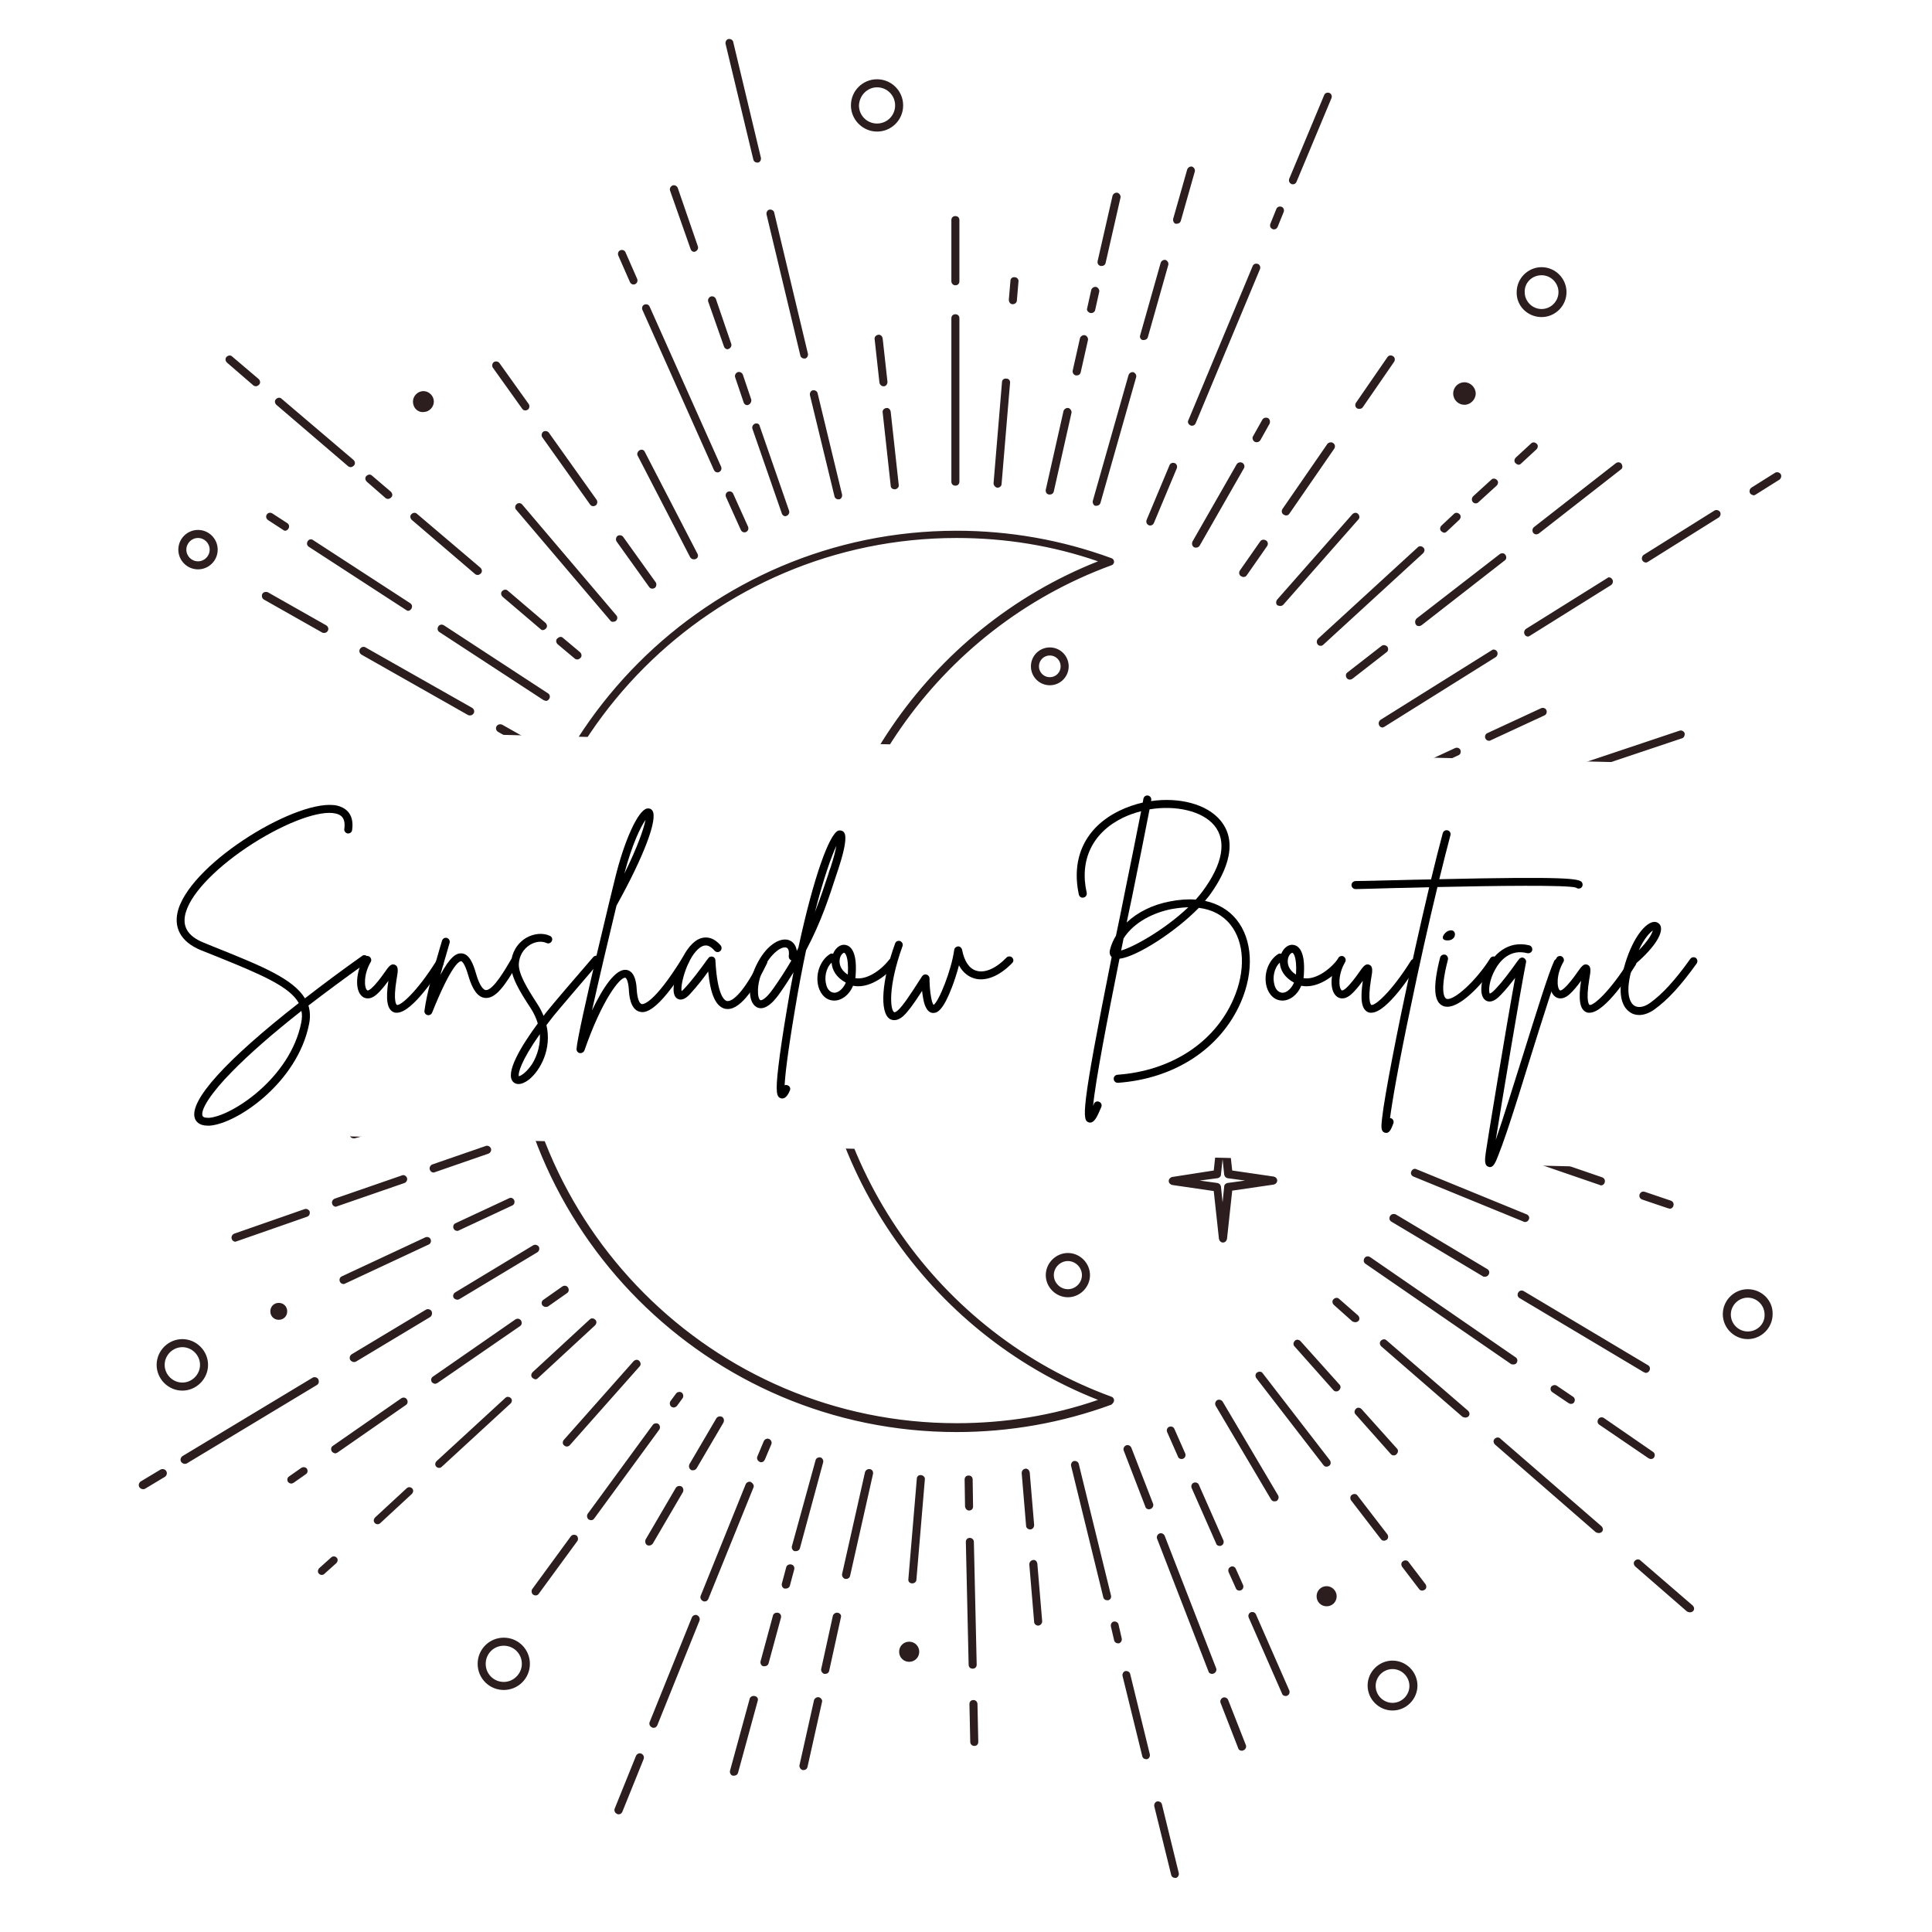 <svg xmlns="http://www.w3.org/2000/svg" xmlns:xlink="http://www.w3.org/1999/xlink" width="500" zoomAndPan="magnify" viewBox="0 0 375 375" height="500" preserveAspectRatio="xMidYMid meet" version="1.0"><defs><g/><clipPath id="fd644abc2b"><path d="M 0 7.5 L 372.75 7.5 L 372.75 364.5 L 0 364.5 Z M 0 7.5 " clip-rule="nonzero"/></clipPath><clipPath id="949f0ad98b"><path d="M 0 139 L 375 139 L 375 229 L 0 229 Z M 0 139 " clip-rule="nonzero"/></clipPath><clipPath id="99b8d70b0d"><path d="M -11.785 139.957 L 402.75 150.125 L 400.824 228.746 L -13.711 218.578 Z M -11.785 139.957 " clip-rule="nonzero"/></clipPath><clipPath id="8de47dbdb0"><path d="M -11.785 139.957 L 402.75 150.125 L 400.824 228.746 L -13.711 218.578 Z M -11.785 139.957 " clip-rule="nonzero"/></clipPath></defs><rect x="-37.5" width="450" fill="#ffffff" y="-37.5" height="450" fill-opacity="1"/><rect x="-37.5" width="450" fill="#ffffff" y="-37.5" height="450" fill-opacity="1"/><g clip-path="url(#fd644abc2b)"><path fill="#2c1e1f" d="M 216.242 271.793 C 216.242 271.48 216.012 271.168 215.699 271.09 C 182.008 258.75 159.391 226.336 159.391 190.41 C 159.391 154.484 182.008 122.074 215.699 109.73 C 216.012 109.652 216.242 109.344 216.242 109.031 C 216.242 108.719 216.012 108.406 215.699 108.328 C 206.105 104.812 195.969 103.016 185.672 103.016 C 137.477 103.016 98.328 142.223 98.328 190.488 C 98.328 238.754 137.477 277.961 185.672 277.961 C 195.969 277.961 206.105 276.164 215.699 272.652 C 216.012 272.418 216.242 272.105 216.242 271.793 Z M 185.672 276.242 C 138.336 276.242 99.887 237.66 99.887 190.332 C 99.887 142.926 138.336 104.422 185.672 104.422 C 195.109 104.422 204.312 105.906 213.125 108.953 C 179.98 122.074 157.832 154.484 157.832 190.332 C 157.832 226.18 179.98 258.672 213.125 271.715 C 204.312 274.762 195.109 276.242 185.672 276.242 Z M 213.672 189.316 C 213.75 189.707 214.059 190.02 214.449 190.02 C 214.84 190.02 215.152 189.707 215.23 189.316 L 216.945 174.164 L 230.047 172.215 C 230.438 172.137 230.75 171.824 230.75 171.434 C 230.75 171.043 230.438 170.73 230.047 170.652 L 216.945 168.699 L 215.23 153.625 C 215.152 153.234 214.84 152.922 214.449 152.922 C 214.059 152.922 213.75 153.234 213.672 153.625 L 211.953 168.699 L 198.852 170.652 C 198.465 170.73 198.152 171.043 198.152 171.434 C 198.152 171.824 198.465 172.137 198.852 172.215 L 211.953 174.086 Z M 212.812 170.262 C 213.125 170.184 213.438 169.949 213.438 169.559 L 214.449 160.809 L 215.465 169.559 C 215.543 169.949 215.777 170.184 216.09 170.262 L 224.512 171.512 L 216.09 172.762 C 215.777 172.84 215.465 173.074 215.465 173.461 L 214.449 182.289 L 213.438 173.461 C 213.359 173.074 213.125 172.84 212.734 172.762 L 204.312 171.512 Z M 236.598 240.473 C 236.676 240.863 236.988 241.176 237.379 241.176 C 237.77 241.176 238.082 240.863 238.16 240.473 L 239.172 231.102 L 247.203 229.93 C 247.594 229.852 247.906 229.539 247.906 229.148 C 247.906 228.758 247.594 228.445 247.203 228.367 L 239.172 227.195 L 238.16 217.902 C 238.082 217.512 237.77 217.199 237.379 217.199 C 236.988 217.199 236.676 217.512 236.598 217.902 L 235.586 227.195 L 227.551 228.445 C 227.164 228.523 226.852 228.836 226.852 229.227 C 226.852 229.617 227.164 229.93 227.551 230.008 L 235.586 231.18 Z M 236.363 228.68 C 236.676 228.602 236.988 228.367 236.988 227.977 L 237.301 225.008 L 237.613 227.977 C 237.691 228.367 237.926 228.602 238.238 228.68 L 241.668 229.148 L 238.238 229.617 C 237.926 229.695 237.613 229.93 237.613 230.32 L 237.301 233.367 L 236.988 230.32 C 236.91 229.93 236.676 229.695 236.285 229.617 L 232.855 229.148 Z M 200.879 202.438 L 196.98 206.266 L 199.164 211.266 L 194.328 208.688 L 190.273 212.355 L 191.211 206.969 L 186.531 204.234 L 191.91 203.453 L 193.082 198.145 L 195.5 203.062 Z M 252.352 180.18 L 248.688 182.289 L 252.352 184.398 C 252.742 184.633 252.82 185.102 252.664 185.492 C 252.508 185.727 252.273 185.883 251.961 185.883 C 251.805 185.883 251.727 185.883 251.574 185.805 L 247.906 183.695 L 247.906 187.988 C 247.906 188.457 247.594 188.77 247.129 188.77 C 246.66 188.77 246.348 188.457 246.348 187.988 L 246.348 183.695 L 242.684 185.805 C 242.527 185.883 242.449 185.883 242.293 185.883 C 242.059 185.883 241.746 185.727 241.59 185.492 C 241.355 185.102 241.512 184.633 241.902 184.398 L 245.566 182.289 L 241.902 180.18 C 241.512 179.945 241.434 179.477 241.59 179.086 C 241.824 178.695 242.293 178.617 242.684 178.773 L 246.348 180.883 L 246.348 176.586 C 246.348 176.117 246.66 175.805 247.129 175.805 C 247.594 175.805 247.906 176.117 247.906 176.586 L 247.906 180.883 L 251.574 178.773 C 251.961 178.539 252.43 178.695 252.664 179.086 C 252.898 179.477 252.742 180.023 252.352 180.18 Z M 207.43 129.336 C 207.43 127.305 205.793 125.664 203.766 125.664 C 201.738 125.664 200.102 127.305 200.102 129.336 C 200.102 131.367 201.738 133.008 203.766 133.008 C 205.793 133.008 207.43 131.367 207.43 129.336 Z M 201.66 129.336 C 201.66 128.164 202.598 127.227 203.766 127.227 C 204.938 127.227 205.871 128.164 205.871 129.336 C 205.871 130.508 204.938 131.445 203.766 131.445 C 202.598 131.445 201.66 130.508 201.66 129.336 Z M 244.711 146.91 C 246.035 146.91 247.129 148 247.129 149.328 C 247.129 150.656 246.035 151.75 244.711 151.75 C 243.383 151.75 242.293 150.656 242.293 149.328 C 242.293 148 243.305 146.91 244.711 146.91 Z M 202.984 247.504 C 202.984 249.844 204.938 251.797 207.277 251.797 C 209.613 251.797 211.566 249.844 211.566 247.504 C 211.566 245.16 209.613 243.207 207.277 243.207 C 204.938 243.207 202.984 245.16 202.984 247.504 Z M 210.004 247.504 C 210.004 248.988 208.758 250.234 207.277 250.234 C 205.793 250.234 204.547 248.988 204.547 247.504 C 204.547 246.02 205.793 244.77 207.277 244.77 C 208.758 244.77 210.004 246.02 210.004 247.504 Z M 170.23 25.539 C 173.039 25.539 175.301 23.273 175.301 20.461 C 175.301 17.652 173.039 15.387 170.23 15.387 C 167.426 15.387 165.164 17.652 165.164 20.461 C 165.164 23.273 167.504 25.539 170.23 25.539 Z M 170.23 16.949 C 172.18 16.949 173.742 18.512 173.742 20.461 C 173.742 22.414 172.18 23.977 170.23 23.977 C 168.281 23.977 166.723 22.414 166.723 20.461 C 166.801 18.512 168.359 16.949 170.23 16.949 Z M 299.223 61.543 C 301.875 61.543 304.059 59.355 304.059 56.703 C 304.059 54.047 301.875 51.859 299.223 51.859 C 296.57 51.859 294.387 54.047 294.387 56.703 C 294.309 59.355 296.492 61.543 299.223 61.543 Z M 299.223 53.422 C 301.016 53.422 302.5 54.906 302.5 56.703 C 302.5 58.5 301.016 59.98 299.223 59.98 C 297.43 59.98 295.945 58.5 295.945 56.703 C 295.871 54.906 297.352 53.422 299.223 53.422 Z M 339.23 250.234 C 336.578 250.234 334.395 252.422 334.395 255.078 C 334.395 257.734 336.578 259.922 339.23 259.922 C 341.883 259.922 344.066 257.734 344.066 255.078 C 344.145 252.422 341.961 250.234 339.23 250.234 Z M 339.23 258.438 C 337.438 258.438 335.953 256.953 335.953 255.156 C 335.953 253.359 337.438 251.875 339.23 251.875 C 341.023 251.875 342.504 253.359 342.504 255.156 C 342.582 256.953 341.102 258.438 339.23 258.438 Z M 270.289 322.324 C 267.637 322.324 265.453 324.512 265.453 327.164 C 265.453 329.82 267.637 332.008 270.289 332.008 C 272.941 332.008 275.125 329.82 275.125 327.164 C 275.125 324.512 272.941 322.324 270.289 322.324 Z M 270.289 330.523 C 268.496 330.523 267.016 329.039 267.016 327.242 C 267.016 325.449 268.496 323.965 270.289 323.965 C 272.082 323.965 273.566 325.449 273.566 327.242 C 273.566 329.039 272.082 330.523 270.289 330.523 Z M 97.781 317.871 C 94.973 317.871 92.711 320.137 92.711 322.949 C 92.711 325.762 94.973 328.023 97.781 328.023 C 100.59 328.023 102.852 325.762 102.852 322.949 C 102.852 320.137 100.59 317.871 97.781 317.871 Z M 97.781 326.461 C 95.832 326.461 94.273 324.902 94.273 322.949 C 94.273 320.996 95.832 319.434 97.781 319.434 C 99.73 319.434 101.289 320.996 101.289 322.949 C 101.289 324.824 99.73 326.461 97.781 326.461 Z M 30.402 264.918 C 30.402 267.652 32.66 269.918 35.391 269.918 C 38.121 269.918 40.383 267.652 40.383 264.918 C 40.383 262.188 38.121 259.922 35.391 259.922 C 32.66 259.922 30.402 262.188 30.402 264.918 Z M 38.824 264.918 C 38.824 266.793 37.262 268.355 35.391 268.355 C 33.52 268.355 31.961 266.793 31.961 264.918 C 31.961 263.043 33.52 261.484 35.391 261.484 C 37.262 261.484 38.824 263.043 38.824 264.918 Z M 38.434 110.512 C 40.539 110.512 42.254 108.797 42.254 106.688 C 42.254 104.578 40.539 102.859 38.434 102.859 C 36.328 102.859 34.613 104.578 34.613 106.688 C 34.613 108.797 36.328 110.512 38.434 110.512 Z M 38.434 104.422 C 39.68 104.422 40.695 105.438 40.695 106.688 C 40.695 107.938 39.68 108.953 38.434 108.953 C 37.184 108.953 36.172 107.938 36.172 106.688 C 36.172 105.438 37.184 104.422 38.434 104.422 Z M 184.66 54.594 L 184.66 42.723 C 184.66 42.254 184.973 41.941 185.438 41.941 C 185.906 41.941 186.219 42.254 186.219 42.723 L 186.219 54.594 C 186.219 55.062 185.906 55.375 185.438 55.375 C 184.973 55.375 184.66 54.984 184.66 54.594 Z M 184.66 93.488 L 184.66 61.777 C 184.66 61.309 184.973 60.996 185.438 60.996 C 185.906 60.996 186.219 61.309 186.219 61.777 L 186.219 93.488 C 186.219 93.957 185.906 94.27 185.438 94.27 C 184.973 94.27 184.66 93.957 184.66 93.488 Z M 195.812 58.188 L 196.125 54.516 C 196.125 54.047 196.512 53.734 196.98 53.812 C 197.371 53.812 197.762 54.203 197.684 54.672 L 197.371 58.344 C 197.371 58.73 196.98 59.043 196.59 59.043 C 196.59 59.043 196.512 59.043 196.512 59.043 C 196.125 59.043 195.812 58.652 195.812 58.188 Z M 192.848 93.801 L 194.484 74.195 C 194.484 73.727 194.875 73.414 195.344 73.492 C 195.812 73.492 196.125 73.883 196.047 74.352 L 194.406 93.957 C 194.406 94.348 194.02 94.66 193.629 94.66 C 193.629 94.66 193.551 94.66 193.551 94.66 C 193.16 94.582 192.848 94.191 192.848 93.801 Z M 213.047 50.688 L 215.934 38.035 C 216.012 37.645 216.477 37.332 216.867 37.41 C 217.258 37.488 217.57 37.957 217.492 38.348 L 214.605 51 C 214.527 51.391 214.215 51.625 213.828 51.625 C 213.75 51.625 213.75 51.625 213.672 51.625 C 213.203 51.547 212.969 51.156 213.047 50.688 Z M 211.02 59.824 L 211.801 56.312 C 211.875 55.922 212.344 55.609 212.734 55.688 C 213.125 55.766 213.438 56.234 213.359 56.625 L 212.578 60.137 C 212.5 60.527 212.188 60.762 211.801 60.762 C 211.723 60.762 211.723 60.762 211.645 60.762 C 211.176 60.605 210.863 60.215 211.02 59.824 Z M 208.211 71.93 L 209.613 65.684 C 209.691 65.293 210.16 64.98 210.551 65.059 C 210.941 65.137 211.254 65.605 211.176 65.996 L 209.77 72.242 C 209.691 72.633 209.383 72.867 208.992 72.867 C 208.914 72.867 208.914 72.867 208.836 72.867 C 208.367 72.789 208.133 72.32 208.211 71.93 Z M 202.984 95.051 L 206.418 79.82 C 206.496 79.43 206.965 79.117 207.355 79.195 C 207.742 79.273 208.055 79.742 207.977 80.133 L 204.547 95.363 C 204.469 95.754 204.156 95.988 203.766 95.988 C 203.688 95.988 203.688 95.988 203.609 95.988 C 203.141 95.91 202.91 95.52 202.984 95.051 Z M 227.707 42.488 L 230.438 32.883 C 230.594 32.492 230.984 32.258 231.375 32.336 C 231.762 32.492 231.996 32.883 231.918 33.27 L 229.191 42.879 C 229.113 43.191 228.801 43.426 228.41 43.426 C 228.332 43.426 228.254 43.426 228.176 43.426 C 227.863 43.348 227.629 42.879 227.707 42.488 Z M 221.312 65.059 L 225.289 51 C 225.445 50.609 225.836 50.375 226.227 50.453 C 226.617 50.609 226.852 51 226.773 51.391 L 222.797 65.449 C 222.719 65.762 222.406 65.996 222.016 65.996 C 221.938 65.996 221.859 65.996 221.781 65.996 C 221.391 65.918 221.156 65.449 221.312 65.059 Z M 212.109 97.234 L 219.051 72.789 C 219.207 72.398 219.598 72.164 219.988 72.242 C 220.379 72.398 220.613 72.789 220.535 73.18 L 213.594 97.625 C 213.516 97.938 213.203 98.172 212.812 98.172 C 212.734 98.172 212.656 98.172 212.578 98.172 C 212.266 98.094 212.031 97.625 212.109 97.234 Z M 250.246 34.676 L 257.031 18.434 C 257.188 18.043 257.656 17.887 258.047 18.043 C 258.434 18.199 258.59 18.668 258.434 19.059 L 251.648 35.301 C 251.496 35.613 251.262 35.77 250.949 35.77 C 250.871 35.77 250.715 35.77 250.637 35.691 C 250.246 35.535 250.09 35.066 250.246 34.676 Z M 246.582 43.426 L 247.75 40.535 C 247.906 40.145 248.375 39.988 248.766 40.145 C 249.156 40.301 249.312 40.77 249.156 41.16 L 247.984 44.051 C 247.828 44.363 247.594 44.52 247.281 44.52 C 247.203 44.52 247.051 44.52 246.973 44.441 C 246.582 44.285 246.426 43.895 246.582 43.426 Z M 230.672 81.539 L 243.148 51.625 C 243.305 51.234 243.773 51.078 244.164 51.234 C 244.555 51.391 244.711 51.859 244.555 52.25 L 232.074 82.164 C 231.918 82.477 231.688 82.633 231.375 82.633 C 231.297 82.633 231.141 82.633 231.062 82.555 C 230.672 82.398 230.438 81.93 230.672 81.539 Z M 222.562 100.906 L 227.008 90.285 C 227.164 89.895 227.629 89.738 228.02 89.895 C 228.41 90.051 228.566 90.52 228.41 90.91 L 223.965 101.531 C 223.809 101.844 223.574 102 223.262 102 C 223.184 102 223.027 102 222.949 101.922 C 222.562 101.766 222.406 101.297 222.562 100.906 Z M 243.227 84.66 L 245.02 81.461 C 245.254 81.07 245.723 80.992 246.113 81.148 C 246.504 81.383 246.582 81.852 246.426 82.242 L 244.633 85.441 C 244.477 85.676 244.242 85.832 243.93 85.832 C 243.773 85.832 243.695 85.832 243.539 85.754 C 243.148 85.52 242.992 84.973 243.227 84.66 Z M 241.434 90.91 L 232.855 105.906 C 232.699 106.141 232.465 106.297 232.152 106.297 C 231.996 106.297 231.918 106.297 231.762 106.219 C 231.375 105.984 231.297 105.516 231.453 105.125 L 240.031 90.129 C 240.266 89.738 240.73 89.66 241.121 89.816 C 241.512 90.051 241.668 90.52 241.434 90.91 Z M 263.426 79.273 C 263.035 79.039 262.957 78.57 263.191 78.18 L 269.277 69.355 C 269.508 68.965 269.977 68.887 270.367 69.121 C 270.758 69.355 270.836 69.824 270.602 70.215 L 264.52 79.039 C 264.363 79.273 264.129 79.352 263.895 79.352 C 263.738 79.352 263.582 79.352 263.426 79.273 Z M 258.746 85.988 C 259.137 86.223 259.215 86.691 258.98 87.082 L 250.246 99.734 C 250.09 99.969 249.855 100.047 249.621 100.047 C 249.465 100.047 249.312 99.969 249.156 99.891 C 248.766 99.656 248.688 99.188 248.922 98.797 L 257.656 86.145 C 257.969 85.832 258.434 85.754 258.746 85.988 Z M 245.723 104.891 C 246.113 105.125 246.191 105.594 245.957 105.984 L 241.98 111.684 C 241.824 111.918 241.59 111.996 241.355 111.996 C 241.199 111.996 241.043 111.918 240.887 111.84 C 240.5 111.605 240.422 111.137 240.652 110.746 L 244.633 105.047 C 244.867 104.734 245.332 104.656 245.723 104.891 Z M 247.906 116.371 L 262.492 99.812 C 262.801 99.5 263.27 99.422 263.582 99.734 C 263.895 100.047 263.973 100.516 263.66 100.828 L 249.078 117.387 C 248.922 117.543 248.688 117.621 248.453 117.621 C 248.297 117.621 248.062 117.543 247.906 117.465 C 247.672 117.23 247.594 116.762 247.906 116.371 Z M 294.152 89.895 C 293.84 89.582 293.918 89.113 294.23 88.801 L 297.195 86.066 C 297.508 85.754 297.977 85.832 298.285 86.145 C 298.598 86.457 298.52 86.926 298.207 87.238 L 295.246 89.973 C 295.09 90.129 294.934 90.207 294.699 90.207 C 294.465 90.129 294.309 90.051 294.152 89.895 Z M 285.965 96.301 L 289.473 93.098 C 289.785 92.785 290.254 92.863 290.566 93.176 C 290.879 93.488 290.801 93.957 290.488 94.27 L 286.98 97.469 C 286.824 97.625 286.668 97.703 286.434 97.703 C 286.199 97.703 286.043 97.625 285.887 97.469 C 285.574 97.078 285.652 96.613 285.965 96.301 Z M 279.727 103.094 C 279.414 102.781 279.492 102.312 279.805 102 L 282.223 99.734 C 282.535 99.422 283 99.5 283.312 99.812 C 283.625 100.125 283.547 100.594 283.234 100.906 L 280.816 103.172 C 280.66 103.328 280.504 103.406 280.273 103.406 C 280.039 103.328 279.883 103.25 279.727 103.094 Z M 255.863 123.945 L 275.203 106.219 C 275.516 105.906 275.98 105.984 276.293 106.297 C 276.605 106.609 276.527 107.078 276.215 107.391 L 256.875 125.117 C 256.719 125.273 256.562 125.352 256.328 125.352 C 256.094 125.352 255.941 125.273 255.785 125.117 C 255.473 124.727 255.551 124.258 255.863 123.945 Z M 297.742 102.312 L 313.648 89.895 C 313.961 89.66 314.508 89.66 314.742 90.051 C 314.977 90.441 314.977 90.91 314.586 91.145 L 298.676 103.562 C 298.52 103.641 298.363 103.719 298.207 103.719 C 297.977 103.719 297.742 103.641 297.586 103.406 C 297.352 103.094 297.43 102.547 297.742 102.312 Z M 274.969 120.043 L 291.113 107.547 C 291.426 107.312 291.969 107.312 292.203 107.703 C 292.438 108.016 292.438 108.562 292.047 108.797 L 275.906 121.371 C 275.75 121.449 275.594 121.527 275.438 121.527 C 275.203 121.527 274.969 121.449 274.812 121.215 C 274.578 120.824 274.656 120.355 274.969 120.043 Z M 269.277 125.508 C 269.508 125.82 269.508 126.367 269.121 126.602 L 262.492 131.758 C 262.336 131.836 262.18 131.914 262.023 131.914 C 261.789 131.914 261.555 131.836 261.398 131.602 C 261.164 131.289 261.164 130.742 261.555 130.508 L 268.184 125.352 C 268.496 125.117 268.965 125.195 269.277 125.508 Z M 339.699 95.754 C 339.465 95.363 339.621 94.895 339.934 94.66 L 344.531 91.77 C 344.922 91.535 345.391 91.691 345.625 92.004 C 345.859 92.395 345.703 92.863 345.391 93.098 L 340.789 95.988 C 340.633 96.066 340.555 96.145 340.398 96.145 C 340.09 96.066 339.855 95.988 339.699 95.754 Z M 318.797 108.797 C 318.562 108.406 318.719 107.938 319.031 107.703 L 332.758 99.109 C 333.148 98.875 333.613 99.031 333.848 99.344 C 334.082 99.734 333.926 100.203 333.613 100.438 L 319.891 109.031 C 319.734 109.109 319.656 109.188 319.5 109.188 C 319.188 109.188 318.953 109.031 318.797 108.797 Z M 312.949 112.465 C 313.184 112.855 313.027 113.324 312.715 113.559 L 296.961 123.398 C 296.805 123.477 296.727 123.555 296.57 123.555 C 296.336 123.555 296.023 123.398 295.945 123.164 C 295.715 122.773 295.871 122.305 296.18 122.074 L 311.934 112.23 C 312.246 111.918 312.715 112.074 312.949 112.465 Z M 290.566 126.445 C 290.801 126.836 290.645 127.305 290.332 127.539 L 268.73 141.051 C 268.574 141.129 268.496 141.207 268.34 141.207 C 268.105 141.207 267.793 141.051 267.715 140.816 C 267.48 140.426 267.637 139.957 267.949 139.723 L 289.551 126.211 C 289.785 125.977 290.332 126.055 290.566 126.445 Z M 288.695 142.301 L 299.145 137.457 C 299.535 137.301 300.004 137.457 300.16 137.848 C 300.312 138.238 300.16 138.707 299.77 138.863 L 289.316 143.707 C 289.238 143.785 289.086 143.785 289.008 143.785 C 288.695 143.785 288.461 143.629 288.305 143.316 C 288.148 142.926 288.305 142.457 288.695 142.301 Z M 283.078 146.598 L 273.797 150.891 C 273.723 150.969 273.566 150.969 273.488 150.969 C 273.176 150.969 272.941 150.812 272.785 150.5 C 272.629 150.109 272.785 149.641 273.176 149.484 L 282.457 145.191 C 282.844 145.035 283.312 145.191 283.469 145.582 C 283.625 145.973 283.469 146.441 283.078 146.598 Z M 326.441 143.316 L 306.867 149.875 C 306.789 149.875 306.711 149.953 306.633 149.953 C 306.32 149.953 306.008 149.719 305.93 149.406 C 305.773 149.016 306.008 148.547 306.398 148.391 L 325.973 141.832 C 326.363 141.676 326.832 141.91 326.984 142.301 C 327.062 142.77 326.828 143.238 326.441 143.316 Z M 276.293 159.406 C 276.137 159.016 276.371 158.547 276.762 158.391 L 300.082 150.578 C 300.469 150.422 300.938 150.656 301.094 151.047 C 301.25 151.438 301.016 151.906 300.625 152.062 L 277.309 159.875 C 277.23 159.875 277.152 159.953 277.074 159.953 C 276.684 159.953 276.371 159.719 276.293 159.406 Z M 300.547 162.996 L 279.805 168.934 C 279.727 168.934 279.648 168.934 279.57 168.934 C 279.258 168.934 278.945 168.699 278.789 168.387 C 278.633 167.996 278.945 167.527 279.336 167.449 L 300.082 161.512 C 300.469 161.355 300.938 161.668 301.016 162.059 C 301.172 162.449 300.938 162.918 300.547 162.996 Z M 334.004 173.461 C 333.926 173.074 334.238 172.684 334.707 172.605 L 337.98 172.215 C 338.371 172.137 338.762 172.449 338.84 172.918 C 338.918 173.305 338.605 173.695 338.137 173.773 L 334.863 174.164 C 334.863 174.164 334.785 174.164 334.785 174.164 C 334.395 174.164 334.082 173.852 334.004 173.461 Z M 327.062 175.023 L 315.133 176.43 C 315.133 176.43 315.055 176.43 315.055 176.43 C 314.664 176.43 314.352 176.117 314.273 175.727 C 314.195 175.336 314.508 174.945 314.977 174.867 L 326.906 173.461 C 327.297 173.383 327.688 173.695 327.766 174.164 C 327.766 174.633 327.453 175.023 327.062 175.023 Z M 308.816 176.352 C 308.895 176.742 308.582 177.133 308.113 177.211 L 304.371 177.68 C 304.371 177.68 304.293 177.68 304.293 177.68 C 303.902 177.68 303.59 177.367 303.512 176.977 C 303.434 176.586 303.746 176.195 304.215 176.117 L 307.957 175.648 C 308.426 175.648 308.816 175.961 308.816 176.352 Z M 281.52 180.336 C 281.129 180.336 280.816 180.023 280.738 179.633 C 280.66 179.242 280.973 178.852 281.441 178.773 L 297.586 176.898 C 297.977 176.82 298.363 177.133 298.441 177.602 C 298.52 177.992 298.207 178.383 297.742 178.461 L 281.598 180.336 C 281.598 180.336 281.598 180.336 281.52 180.336 Z M 324.492 186.27 C 324.492 185.805 324.801 185.492 325.27 185.492 L 345 184.945 C 345.391 184.945 345.781 185.258 345.781 185.727 C 345.781 186.191 345.469 186.504 345 186.504 L 325.27 187.051 C 324.879 186.973 324.492 186.66 324.492 186.27 Z M 318.484 187.207 L 305.617 187.52 C 305.227 187.52 304.836 187.207 304.836 186.738 C 304.836 186.27 305.148 185.961 305.617 185.961 L 318.484 185.648 C 318.875 185.648 319.266 185.961 319.266 186.426 C 319.266 186.816 318.953 187.207 318.484 187.207 Z M 298.598 187.676 L 282.145 188.145 C 281.754 188.145 281.363 187.832 281.363 187.363 C 281.363 186.895 281.676 186.582 282.145 186.582 L 298.598 186.113 C 298.988 186.113 299.379 186.426 299.379 186.895 C 299.379 187.363 298.988 187.676 298.598 187.676 Z M 372.453 205.094 C 372.453 205.484 372.062 205.797 371.672 205.797 C 371.672 205.797 371.594 205.797 371.594 205.797 L 366.992 205.484 C 366.527 205.484 366.215 205.094 366.293 204.625 C 366.293 204.156 366.68 203.844 367.148 203.922 L 371.75 204.234 C 372.219 204.312 372.531 204.703 372.453 205.094 Z M 360.598 204.234 C 360.598 204.625 360.207 204.938 359.82 204.938 C 359.82 204.938 359.742 204.938 359.742 204.938 L 325.191 202.359 C 324.723 202.359 324.414 201.969 324.492 201.5 C 324.492 201.031 324.879 200.719 325.348 200.797 L 359.898 203.375 C 360.285 203.375 360.598 203.766 360.598 204.234 Z M 317.16 201.734 L 293.062 199.938 C 292.594 199.938 292.281 199.547 292.359 199.078 C 292.359 198.613 292.75 198.301 293.219 198.379 L 317.316 200.172 C 317.785 200.172 318.094 200.562 318.016 201.031 C 318.016 201.422 317.629 201.734 317.16 201.734 C 317.238 201.734 317.16 201.734 317.16 201.734 Z M 281.051 198.223 C 281.051 197.754 281.441 197.441 281.91 197.52 L 286.59 197.832 C 287.055 197.832 287.367 198.223 287.289 198.691 C 287.289 199.078 286.902 199.391 286.512 199.391 C 286.512 199.391 286.434 199.391 286.434 199.391 L 281.754 199.078 C 281.363 199 280.973 198.613 281.051 198.223 Z M 302.031 214.699 C 301.641 214.621 301.328 214.152 301.484 213.762 C 301.641 213.371 302.031 213.059 302.422 213.215 L 310.062 215.012 C 310.453 215.09 310.766 215.559 310.609 215.949 C 310.531 216.34 310.219 216.574 309.828 216.574 C 309.75 216.574 309.672 216.574 309.672 216.574 Z M 293.609 212.668 L 280.195 209.469 C 279.805 209.391 279.492 208.922 279.648 208.531 C 279.805 208.141 280.195 207.828 280.582 207.984 L 293.996 211.188 C 294.387 211.266 294.699 211.73 294.543 212.121 C 294.465 212.512 294.152 212.746 293.762 212.746 C 293.684 212.746 293.684 212.746 293.609 212.668 Z M 323.789 234.539 L 318.719 232.82 C 318.328 232.664 318.094 232.273 318.25 231.805 C 318.406 231.414 318.797 231.18 319.266 231.336 L 324.336 233.055 C 324.723 233.211 324.957 233.602 324.801 234.07 C 324.723 234.383 324.414 234.617 324.102 234.617 C 323.945 234.539 323.867 234.539 323.789 234.539 Z M 288.617 221.652 C 288.773 221.262 289.164 221.027 289.629 221.184 L 311 228.523 C 311.387 228.68 311.621 229.07 311.465 229.539 C 311.387 229.852 311.078 230.086 310.766 230.086 C 310.688 230.086 310.609 230.086 310.531 230.008 L 289.164 222.668 C 288.695 222.434 288.461 222.043 288.617 221.652 Z M 277.387 217.746 C 277.543 217.355 277.934 217.121 278.398 217.277 L 283 218.84 C 283.391 218.996 283.625 219.387 283.469 219.855 C 283.391 220.168 283.078 220.402 282.766 220.402 C 282.688 220.402 282.609 220.402 282.535 220.324 L 277.934 218.762 C 277.465 218.605 277.23 218.137 277.387 217.746 Z M 295.715 237.113 L 274.344 228.367 C 273.953 228.211 273.723 227.742 273.953 227.352 C 274.109 226.961 274.578 226.727 274.969 226.961 L 296.336 235.711 C 296.727 235.867 296.961 236.336 296.727 236.727 C 296.57 237.035 296.336 237.191 296.023 237.191 C 295.945 237.191 295.793 237.191 295.715 237.113 Z M 319.031 266.324 L 294.934 251.953 C 294.543 251.719 294.465 251.25 294.699 250.859 C 294.934 250.469 295.402 250.391 295.793 250.625 L 319.891 264.996 C 320.277 265.23 320.355 265.699 320.125 266.09 C 319.969 266.324 319.734 266.48 319.422 266.48 C 319.266 266.402 319.188 266.402 319.031 266.324 Z M 270.914 235.711 L 288.695 246.332 C 289.086 246.566 289.164 247.035 288.93 247.426 C 288.773 247.66 288.539 247.816 288.227 247.816 C 288.07 247.816 287.914 247.816 287.836 247.738 L 270.055 237.113 C 269.664 236.883 269.586 236.414 269.82 236.023 C 270.055 235.633 270.523 235.555 270.914 235.711 Z M 310.453 276.555 C 310.062 276.32 309.984 275.852 310.219 275.461 C 310.453 275.074 310.922 274.996 311.312 275.23 L 320.824 281.789 C 321.215 282.023 321.293 282.492 321.059 282.883 C 320.902 283.117 320.668 283.195 320.434 283.195 C 320.277 283.195 320.125 283.117 319.969 283.039 Z M 302.188 268.98 L 305.305 271.09 C 305.695 271.324 305.773 271.793 305.539 272.184 C 305.383 272.418 305.148 272.496 304.914 272.496 C 304.758 272.496 304.605 272.418 304.449 272.34 L 301.328 270.23 C 300.938 269.996 300.859 269.527 301.094 269.137 C 301.406 268.824 301.875 268.746 302.188 268.98 Z M 293.297 264.762 L 265.062 245.316 C 264.676 245.082 264.598 244.613 264.832 244.223 C 265.062 243.832 265.531 243.754 265.922 243.988 L 294.152 263.434 C 294.543 263.668 294.621 264.137 294.387 264.527 C 294.23 264.762 293.996 264.84 293.762 264.84 C 293.609 264.84 293.453 264.84 293.297 264.762 Z M 328.547 311.625 C 328.859 311.938 328.938 312.406 328.625 312.719 C 328.469 312.875 328.234 312.953 328 312.953 C 327.844 312.953 327.609 312.875 327.453 312.797 L 317.395 304.047 C 317.082 303.734 317.004 303.266 317.316 302.953 C 317.629 302.641 318.094 302.562 318.406 302.875 Z M 310.844 296.238 C 311.156 296.551 311.234 297.02 310.922 297.332 C 310.766 297.488 310.531 297.566 310.297 297.566 C 310.141 297.566 309.906 297.488 309.75 297.41 L 290.176 280.383 C 289.863 280.07 289.785 279.602 290.098 279.289 C 290.41 278.977 290.879 278.898 291.191 279.211 Z M 284.949 273.824 C 285.262 274.137 285.34 274.605 285.027 274.918 C 284.871 275.074 284.641 275.152 284.406 275.152 C 284.25 275.152 284.016 275.074 283.859 274.996 L 268.105 261.328 C 267.793 261.016 267.715 260.547 268.027 260.234 C 268.34 259.922 268.809 259.844 269.121 260.156 Z M 258.902 253.281 C 258.59 252.969 258.512 252.5 258.824 252.188 C 259.137 251.875 259.605 251.797 259.918 252.109 L 263.582 255.312 C 263.895 255.625 263.973 256.094 263.66 256.406 C 263.504 256.562 263.27 256.641 263.035 256.641 C 262.879 256.641 262.648 256.562 262.492 256.484 Z M 263.113 274.527 C 262.801 274.215 262.879 273.746 263.191 273.434 C 263.504 273.121 263.973 273.199 264.285 273.512 L 271.148 281.164 C 271.461 281.477 271.383 281.945 271.07 282.258 C 270.914 282.414 270.758 282.492 270.523 282.492 C 270.289 282.492 270.133 282.414 269.977 282.258 Z M 259.996 268.746 C 260.309 269.059 260.23 269.527 259.918 269.84 C 259.762 269.996 259.605 270.074 259.371 270.074 C 259.137 270.074 258.98 269.996 258.824 269.84 L 251.262 261.328 C 250.949 261.016 251.027 260.547 251.34 260.234 C 251.648 259.922 252.117 260 252.43 260.312 Z M 276.684 307.484 C 276.918 307.797 276.918 308.344 276.527 308.578 C 276.371 308.656 276.215 308.734 276.059 308.734 C 275.828 308.734 275.594 308.656 275.438 308.422 L 272.16 304.125 C 271.926 303.812 271.926 303.266 272.316 303.031 C 272.629 302.797 273.176 302.797 273.41 303.188 Z M 268.027 298.738 L 262.258 291.238 C 262.023 290.926 262.023 290.379 262.414 290.145 C 262.723 289.91 263.27 289.91 263.504 290.301 L 269.277 297.801 C 269.508 298.113 269.508 298.66 269.121 298.895 C 268.965 298.973 268.809 299.051 268.652 299.051 C 268.418 299.051 268.184 298.973 268.027 298.738 Z M 256.875 284.367 L 243.852 267.496 C 243.617 267.184 243.617 266.637 244.008 266.402 C 244.32 266.168 244.867 266.168 245.098 266.559 L 258.125 283.43 C 258.355 283.742 258.355 284.289 257.969 284.523 C 257.812 284.602 257.656 284.68 257.5 284.68 C 257.266 284.68 257.031 284.602 256.875 284.367 Z M 246.738 291.082 L 235.977 272.887 C 235.742 272.496 235.898 272.027 236.207 271.793 C 236.598 271.559 237.066 271.715 237.301 272.027 L 248.062 290.223 C 248.297 290.613 248.141 291.082 247.828 291.316 C 247.672 291.395 247.594 291.395 247.438 291.395 C 247.207 291.473 246.895 291.316 246.738 291.082 Z M 250.246 328.102 C 250.402 328.492 250.246 328.961 249.855 329.117 C 249.777 329.195 249.621 329.195 249.543 329.195 C 249.234 329.195 248.922 329.039 248.844 328.727 L 242.371 313.965 C 242.215 313.574 242.371 313.109 242.762 312.953 C 243.148 312.797 243.617 312.953 243.773 313.344 Z M 239.875 304.516 L 241.277 307.641 C 241.434 308.031 241.277 308.5 240.887 308.656 C 240.809 308.734 240.652 308.734 240.574 308.734 C 240.266 308.734 239.953 308.578 239.875 308.266 L 238.469 305.141 C 238.316 304.75 238.469 304.281 238.859 304.125 C 239.25 303.891 239.719 304.125 239.875 304.516 Z M 237.066 299.988 C 236.988 300.066 236.832 300.066 236.754 300.066 C 236.441 300.066 236.133 299.91 236.055 299.598 L 231.297 288.816 C 231.141 288.426 231.297 287.961 231.688 287.805 C 232.074 287.648 232.543 287.805 232.699 288.191 L 237.457 298.973 C 237.613 299.363 237.457 299.832 237.066 299.988 Z M 226.539 277.961 C 226.383 277.57 226.539 277.102 226.93 276.945 C 227.316 276.789 227.785 276.945 227.941 277.336 L 230.047 282.102 C 230.203 282.492 230.047 282.961 229.656 283.117 C 229.578 283.195 229.426 283.195 229.348 283.195 C 229.035 283.195 228.723 283.039 228.645 282.727 Z M 241.824 338.727 C 241.98 339.113 241.746 339.582 241.355 339.738 C 241.277 339.738 241.199 339.816 241.043 339.816 C 240.73 339.816 240.422 339.66 240.344 339.348 L 236.91 330.523 C 236.754 330.133 236.988 329.664 237.379 329.508 C 237.77 329.352 238.238 329.586 238.391 329.977 Z M 236.055 323.809 C 236.207 324.199 235.977 324.668 235.586 324.824 C 235.508 324.824 235.43 324.902 235.273 324.902 C 234.961 324.902 234.648 324.746 234.57 324.434 L 224.59 298.66 C 224.434 298.27 224.668 297.801 225.059 297.645 C 225.445 297.488 225.914 297.723 226.07 298.113 Z M 223.809 291.863 C 223.965 292.254 223.73 292.723 223.34 292.879 C 223.262 292.879 223.184 292.957 223.027 292.957 C 222.719 292.957 222.406 292.801 222.328 292.488 L 218.117 281.555 C 217.961 281.164 218.195 280.695 218.582 280.539 C 218.973 280.383 219.441 280.617 219.598 281.008 Z M 228.801 363.562 C 228.879 363.953 228.645 364.422 228.254 364.5 C 228.176 364.5 228.098 364.5 228.098 364.5 C 227.707 364.5 227.395 364.266 227.316 363.875 L 224.043 350.598 C 223.965 350.207 224.199 349.738 224.59 349.66 C 224.98 349.582 225.445 349.816 225.523 350.207 Z M 223.184 340.52 C 223.262 340.91 223.027 341.379 222.641 341.457 C 222.562 341.457 222.484 341.457 222.484 341.457 C 222.094 341.457 221.781 341.223 221.703 340.832 L 217.883 325.293 C 217.805 324.902 218.039 324.434 218.43 324.355 C 218.816 324.277 219.285 324.512 219.363 324.902 Z M 217.727 318.027 C 217.805 318.418 217.57 318.887 217.18 318.965 C 217.102 318.965 217.023 318.965 217.023 318.965 C 216.633 318.965 216.32 318.73 216.242 318.34 L 215.621 315.684 C 215.543 315.293 215.777 314.824 216.168 314.746 C 216.555 314.668 217.023 314.902 217.102 315.293 Z M 215.074 310.609 C 214.996 310.609 214.918 310.609 214.918 310.609 C 214.527 310.609 214.215 310.375 214.137 309.984 L 207.898 284.523 C 207.82 284.133 208.055 283.664 208.445 283.586 C 208.836 283.508 209.305 283.742 209.383 284.133 L 215.621 309.594 C 215.777 310.062 215.543 310.531 215.074 310.609 Z M 201.348 303.5 L 202.285 314.668 C 202.285 315.137 201.973 315.449 201.582 315.527 C 201.582 315.527 201.504 315.527 201.504 315.527 C 201.113 315.527 200.727 315.215 200.727 314.824 L 199.789 303.656 C 199.789 303.188 200.102 302.875 200.492 302.797 C 200.957 302.719 201.27 303.031 201.348 303.5 Z M 199.945 296.863 C 199.555 296.863 199.164 296.551 199.164 296.16 L 198.309 285.93 C 198.309 285.461 198.617 285.148 199.008 285.07 C 199.477 284.992 199.789 285.383 199.867 285.773 L 200.727 296.004 C 200.727 296.473 200.414 296.863 199.945 296.863 Z M 189.727 330.758 L 189.883 338.102 C 189.883 338.57 189.574 338.883 189.105 338.883 C 188.715 338.883 188.324 338.57 188.324 338.102 L 188.168 330.758 C 188.168 330.289 188.48 329.977 188.949 329.977 C 189.418 329.977 189.727 330.367 189.727 330.758 Z M 188.012 323.105 L 187.469 299.285 C 187.469 298.816 187.777 298.504 188.246 298.504 C 188.637 298.504 189.027 298.816 189.027 299.285 L 189.574 323.105 C 189.574 323.574 189.262 323.887 188.793 323.887 C 188.324 323.887 188.012 323.574 188.012 323.105 Z M 187.312 292.41 L 187.234 287.18 C 187.234 286.711 187.543 286.398 188.012 286.398 C 188.48 286.398 188.793 286.711 188.793 287.18 L 188.871 292.41 C 188.871 292.879 188.559 293.191 188.09 293.191 C 187.699 293.191 187.391 292.879 187.312 292.41 Z M 179.512 287.18 L 177.875 306.625 C 177.875 307.016 177.484 307.328 177.094 307.328 C 177.094 307.328 177.016 307.328 177.016 307.328 C 176.547 307.328 176.238 306.938 176.316 306.469 L 177.953 287.023 C 177.953 286.555 178.344 286.242 178.809 286.32 C 179.277 286.398 179.59 286.789 179.512 287.18 Z M 159.547 330.367 L 156.738 342.941 C 156.66 343.332 156.352 343.566 155.961 343.566 C 155.883 343.566 155.883 343.566 155.805 343.566 C 155.414 343.488 155.102 343.02 155.18 342.629 L 157.988 330.055 C 158.066 329.664 158.535 329.352 158.922 329.43 C 159.312 329.508 159.703 329.977 159.547 330.367 Z M 163.211 313.965 L 160.949 324.277 C 160.875 324.668 160.562 324.902 160.172 324.902 C 160.094 324.902 160.094 324.902 160.016 324.902 C 159.625 324.824 159.312 324.355 159.391 323.965 L 161.652 313.652 C 161.73 313.266 162.199 312.953 162.59 313.031 C 163.059 313.109 163.367 313.5 163.211 313.965 Z M 169.453 286.086 L 165.008 305.844 C 164.93 306.234 164.617 306.469 164.227 306.469 C 164.148 306.469 164.148 306.469 164.07 306.469 C 163.68 306.391 163.367 305.922 163.445 305.531 L 167.891 285.773 C 167.969 285.383 168.438 285.07 168.828 285.148 C 169.297 285.227 169.531 285.617 169.453 286.086 Z M 147.07 330.133 L 143.25 344.113 C 143.172 344.426 142.859 344.66 142.469 344.66 C 142.391 344.66 142.312 344.66 142.234 344.66 C 141.844 344.582 141.609 344.113 141.688 343.723 L 145.508 329.742 C 145.586 329.352 146.055 329.117 146.445 329.195 C 146.992 329.273 147.227 329.742 147.07 330.133 Z M 151.594 313.965 L 149.176 322.871 C 149.098 323.184 148.785 323.418 148.395 323.418 C 148.316 323.418 148.238 323.418 148.16 323.418 C 147.77 323.34 147.539 322.871 147.617 322.48 L 150.031 313.574 C 150.109 313.188 150.578 312.953 150.969 313.031 C 151.438 313.109 151.672 313.5 151.594 313.965 Z M 154.168 304.594 L 153.309 307.797 C 153.23 308.109 152.918 308.344 152.527 308.344 C 152.449 308.344 152.371 308.344 152.293 308.344 C 151.906 308.266 151.672 307.797 151.75 307.406 L 152.605 304.203 C 152.684 303.812 153.152 303.578 153.543 303.656 C 154.012 303.734 154.246 304.125 154.168 304.594 Z M 155.258 300.535 C 155.18 300.844 154.867 301.078 154.477 301.078 C 154.398 301.078 154.32 301.078 154.246 301.078 C 153.855 301 153.621 300.535 153.699 300.145 L 158.301 283.43 C 158.379 283.039 158.844 282.805 159.234 282.883 C 159.625 282.961 159.859 283.43 159.781 283.82 Z M 124.922 341.457 L 120.789 351.691 C 120.633 352 120.398 352.156 120.086 352.156 C 120.008 352.156 119.852 352.156 119.773 352.078 C 119.383 351.922 119.148 351.457 119.305 351.066 L 123.438 340.832 C 123.594 340.441 124.062 340.207 124.453 340.363 C 124.922 340.598 125.078 340.988 124.922 341.457 Z M 135.762 314.59 L 127.574 334.898 C 127.418 335.211 127.184 335.367 126.871 335.367 C 126.793 335.367 126.637 335.367 126.559 335.289 C 126.168 335.133 125.934 334.664 126.09 334.273 L 134.281 313.965 C 134.434 313.578 134.902 313.344 135.293 313.5 C 135.762 313.73 135.918 314.199 135.762 314.59 Z M 146.211 288.816 L 137.477 310.375 C 137.32 310.688 137.086 310.844 136.773 310.844 C 136.695 310.844 136.543 310.844 136.465 310.766 C 136.074 310.609 135.84 310.141 135.996 309.75 L 144.73 288.113 C 144.887 287.727 145.355 287.492 145.742 287.648 C 146.211 287.961 146.445 288.348 146.211 288.816 Z M 147.77 283.82 C 147.691 283.82 147.539 283.82 147.461 283.742 C 147.07 283.586 146.836 283.117 146.992 282.727 L 148.238 279.758 C 148.395 279.367 148.863 279.133 149.254 279.289 C 149.645 279.445 149.879 279.914 149.723 280.305 L 148.473 283.273 C 148.316 283.664 148.004 283.82 147.77 283.82 Z M 126.012 299.988 C 125.855 299.988 125.777 299.988 125.621 299.91 C 125.234 299.676 125.156 299.207 125.312 298.816 L 131.16 288.816 C 131.395 288.426 131.863 288.348 132.25 288.504 C 132.641 288.738 132.719 289.207 132.562 289.598 L 126.715 299.598 C 126.559 299.832 126.246 299.988 126.012 299.988 Z M 134.125 285.305 C 133.734 285.07 133.656 284.602 133.812 284.211 L 139.035 275.309 C 139.27 274.918 139.738 274.84 140.129 274.996 C 140.52 275.23 140.598 275.695 140.441 276.086 L 135.215 284.992 C 135.059 285.227 134.824 285.383 134.512 285.383 C 134.359 285.383 134.203 285.383 134.125 285.305 Z M 111.898 298.035 C 112.211 298.27 112.285 298.816 112.055 299.129 L 104.566 309.359 C 104.41 309.594 104.176 309.672 103.941 309.672 C 103.785 309.672 103.629 309.594 103.473 309.516 C 103.164 309.281 103.086 308.734 103.32 308.422 L 110.805 298.191 C 111.039 297.879 111.508 297.801 111.898 298.035 Z M 127.961 277.492 L 115.328 294.754 C 115.172 294.988 114.938 295.066 114.703 295.066 C 114.547 295.066 114.395 294.988 114.238 294.91 C 113.926 294.676 113.848 294.129 114.082 293.816 L 126.715 276.555 C 126.949 276.242 127.496 276.164 127.805 276.398 C 128.117 276.633 128.195 277.18 127.961 277.492 Z M 130.77 273.199 C 130.613 273.199 130.457 273.121 130.301 273.043 C 129.988 272.809 129.914 272.262 130.145 271.949 L 131.238 270.465 C 131.473 270.152 132.02 270.074 132.328 270.309 C 132.641 270.543 132.719 271.09 132.484 271.402 L 131.395 272.887 C 131.238 273.043 131.004 273.199 130.77 273.199 Z M 109.402 279.523 L 122.973 264.215 C 123.285 263.902 123.75 263.824 124.062 264.137 C 124.375 264.449 124.453 264.918 124.141 265.23 L 110.57 280.539 C 110.414 280.695 110.18 280.773 110.027 280.773 C 109.871 280.773 109.637 280.695 109.48 280.539 C 109.168 280.305 109.168 279.836 109.402 279.523 Z M 65.34 302.328 C 65.652 302.641 65.574 303.109 65.262 303.422 L 63 305.453 C 62.844 305.609 62.688 305.688 62.453 305.688 C 62.219 305.688 62.062 305.609 61.906 305.453 C 61.594 305.141 61.672 304.672 61.984 304.359 L 64.246 302.328 C 64.559 302.016 65.027 302.016 65.34 302.328 Z M 80 288.895 C 80.312 289.207 80.234 289.676 79.922 289.988 L 73.84 295.613 C 73.684 295.77 73.527 295.848 73.293 295.848 C 73.059 295.848 72.902 295.77 72.746 295.613 C 72.438 295.301 72.512 294.832 72.824 294.52 L 78.91 288.895 C 79.219 288.582 79.688 288.582 80 288.895 Z M 99.105 272.418 L 85.77 284.68 C 85.617 284.836 85.461 284.914 85.227 284.914 C 84.992 284.914 84.836 284.836 84.68 284.68 C 84.367 284.367 84.445 283.898 84.758 283.586 L 98.094 271.324 C 98.406 271.012 98.875 271.09 99.184 271.402 C 99.418 271.637 99.418 272.105 99.105 272.418 Z M 103.32 267.418 C 103.008 267.105 103.086 266.637 103.398 266.324 L 114.473 256.094 C 114.781 255.781 115.25 255.859 115.562 256.172 C 115.875 256.484 115.797 256.953 115.484 257.266 L 104.41 267.496 C 104.254 267.652 104.098 267.73 103.863 267.73 C 103.707 267.652 103.473 267.574 103.32 267.418 Z M 59.566 285.07 C 59.801 285.461 59.723 285.93 59.332 286.164 L 56.992 287.805 C 56.84 287.883 56.684 287.961 56.527 287.961 C 56.293 287.961 56.059 287.805 55.902 287.648 C 55.668 287.258 55.746 286.789 56.137 286.555 L 58.477 284.914 C 58.867 284.68 59.332 284.758 59.566 285.07 Z M 64.402 281.711 C 64.168 281.32 64.246 280.852 64.637 280.617 L 77.895 271.402 C 78.285 271.168 78.754 271.246 78.988 271.637 C 79.219 272.027 79.141 272.496 78.754 272.73 L 65.496 281.945 C 65.34 282.023 65.184 282.102 65.027 282.102 C 64.793 282.023 64.559 281.945 64.402 281.711 Z M 84.445 268.59 C 84.211 268.59 83.977 268.434 83.82 268.277 C 83.586 267.887 83.664 267.418 84.055 267.184 L 100.043 256.094 C 100.434 255.859 100.902 255.938 101.137 256.328 C 101.367 256.719 101.289 257.188 100.902 257.422 L 84.914 268.434 C 84.758 268.512 84.602 268.59 84.445 268.59 Z M 105.891 253.672 C 105.656 253.672 105.426 253.516 105.27 253.359 C 105.035 252.969 105.113 252.5 105.504 252.266 L 109.168 249.691 C 109.559 249.457 110.027 249.535 110.258 249.922 C 110.492 250.312 110.414 250.781 110.027 251.016 L 106.359 253.594 C 106.203 253.672 106.047 253.672 105.891 253.672 Z M 32.273 285.539 C 32.508 285.93 32.352 286.398 32.039 286.633 L 28.141 288.973 C 27.984 289.051 27.906 289.051 27.75 289.051 C 27.516 289.051 27.203 288.895 27.047 288.66 C 26.812 288.27 26.969 287.805 27.281 287.57 L 31.18 285.227 C 31.57 285.07 32.039 285.148 32.273 285.539 Z M 61.516 268.824 L 36.25 284.055 C 36.094 284.133 36.016 284.133 35.859 284.133 C 35.625 284.133 35.312 283.977 35.156 283.742 C 34.922 283.352 35.078 282.883 35.391 282.648 L 60.66 267.418 C 61.051 267.184 61.516 267.34 61.75 267.652 C 61.984 268.121 61.906 268.59 61.516 268.824 Z M 83.512 255.625 L 69.082 264.293 C 68.926 264.371 68.848 264.371 68.691 264.371 C 68.457 264.371 68.145 264.215 67.992 263.98 C 67.758 263.59 67.914 263.121 68.223 262.887 L 82.652 254.219 C 83.043 253.984 83.512 254.141 83.742 254.453 C 83.977 254.922 83.82 255.391 83.512 255.625 Z M 88.344 250.859 L 103.473 241.723 C 103.863 241.488 104.332 241.645 104.566 241.957 C 104.801 242.348 104.645 242.816 104.332 243.051 L 89.125 252.188 C 88.969 252.266 88.891 252.266 88.734 252.266 C 88.5 252.266 88.188 252.109 88.031 251.875 C 87.879 251.562 87.953 251.094 88.344 250.859 Z M 83.199 241.566 L 66.977 249.145 C 66.898 249.223 66.742 249.223 66.664 249.223 C 66.352 249.223 66.117 249.066 65.961 248.754 C 65.809 248.363 65.961 247.895 66.352 247.738 L 82.574 240.16 C 82.965 240.004 83.434 240.16 83.586 240.551 C 83.742 240.941 83.586 241.41 83.199 241.566 Z M 99.809 232.977 C 99.965 233.367 99.809 233.836 99.418 233.992 L 89.047 238.832 C 88.969 238.91 88.812 238.91 88.734 238.91 C 88.422 238.91 88.188 238.754 88.031 238.441 C 87.879 238.051 88.031 237.582 88.422 237.426 L 98.797 232.586 C 99.184 232.352 99.652 232.586 99.809 232.977 Z M 59.566 236.18 L 45.922 240.941 C 45.844 240.941 45.766 241.02 45.688 241.02 C 45.375 241.02 45.062 240.785 44.984 240.473 C 44.828 240.082 45.062 239.613 45.453 239.457 L 59.102 234.695 C 59.488 234.539 59.957 234.773 60.113 235.164 C 60.191 235.633 60.035 236.023 59.566 236.18 Z M 78.988 228.602 C 79.141 228.992 78.91 229.461 78.52 229.617 L 65.418 234.148 C 65.34 234.148 65.262 234.227 65.184 234.227 C 64.871 234.227 64.559 233.992 64.48 233.68 C 64.324 233.289 64.559 232.82 64.949 232.664 L 78.051 228.133 C 78.363 227.977 78.832 228.211 78.988 228.602 Z M 84.133 227.586 C 83.82 227.586 83.512 227.352 83.434 227.039 C 83.277 226.648 83.512 226.18 83.898 226.023 L 94.273 222.434 C 94.66 222.277 95.129 222.512 95.285 222.902 C 95.441 223.293 95.207 223.762 94.816 223.918 L 84.445 227.508 C 84.289 227.586 84.211 227.586 84.133 227.586 Z M 91.855 214.621 L 68.848 220.949 C 68.77 220.949 68.691 220.949 68.613 220.949 C 68.301 220.949 67.992 220.715 67.836 220.402 C 67.758 220.012 67.992 219.543 68.379 219.465 L 91.387 213.137 C 91.777 213.059 92.246 213.293 92.324 213.684 C 92.477 214.074 92.246 214.543 91.855 214.621 Z M 44.125 208.766 L 33.52 210.094 C 33.52 210.094 33.441 210.094 33.441 210.094 C 33.051 210.094 32.738 209.781 32.66 209.391 C 32.586 209 32.895 208.609 33.363 208.531 L 43.969 207.203 C 44.438 207.125 44.75 207.438 44.828 207.906 C 44.906 208.297 44.594 208.688 44.125 208.766 Z M 80.234 204.156 L 50.598 207.906 C 50.598 207.906 50.52 207.906 50.52 207.906 C 50.133 207.906 49.82 207.594 49.742 207.203 C 49.664 206.812 49.977 206.422 50.441 206.344 L 80.078 202.594 C 80.547 202.516 80.859 202.828 80.938 203.297 C 81.016 203.766 80.625 204.156 80.234 204.156 Z M 89.359 201.422 C 89.75 201.344 90.141 201.656 90.215 202.125 C 90.293 202.594 89.984 202.906 89.516 202.984 L 86.082 203.453 C 86.082 203.453 86.004 203.453 86.004 203.453 C 85.617 203.453 85.305 203.141 85.227 202.75 C 85.148 202.359 85.461 201.969 85.926 201.891 Z M 35.156 196.66 L 22.602 197.207 C 22.211 197.207 21.82 196.895 21.82 196.426 C 21.82 195.957 22.133 195.645 22.602 195.645 L 35.156 195.098 C 35.547 195.098 35.938 195.41 35.938 195.879 C 35.938 196.348 35.625 196.66 35.156 196.66 Z M 50.133 196.035 L 42.488 196.348 C 42.098 196.348 41.707 196.035 41.707 195.566 C 41.707 195.098 42.02 194.785 42.488 194.785 L 50.133 194.473 C 50.598 194.473 50.91 194.785 50.91 195.254 C 50.91 195.645 50.598 195.957 50.133 196.035 Z M 59.957 194.004 L 88.734 192.676 C 89.125 192.676 89.516 192.988 89.516 193.457 C 89.516 193.926 89.203 194.238 88.734 194.238 L 59.957 195.566 C 59.566 195.566 59.18 195.254 59.18 194.785 C 59.18 194.395 59.566 194.004 59.957 194.004 Z M 21.355 177.211 C 21.277 177.602 20.965 177.914 20.574 177.914 C 20.574 177.914 20.496 177.914 20.496 177.914 L 0.922 175.961 C 0.531 175.883 0.219 175.57 0.219 175.102 C 0.219 174.633 0.609 174.398 1.078 174.398 L 20.652 176.352 C 21.043 176.43 21.355 176.742 21.355 177.211 Z M 25.098 177.602 C 25.176 177.211 25.488 176.898 25.957 176.898 L 30.324 177.367 C 30.711 177.445 31.023 177.758 31.023 178.227 C 30.945 178.617 30.633 178.93 30.246 178.93 C 30.246 178.93 30.168 178.93 30.168 178.93 L 25.801 178.461 C 25.332 178.383 25.02 177.992 25.098 177.602 Z M 36.953 177.992 L 61.594 180.492 C 61.984 180.57 62.297 180.883 62.297 181.352 C 62.219 181.742 61.906 182.055 61.516 182.055 C 61.516 182.055 61.438 182.055 61.438 182.055 L 36.797 179.555 C 36.406 179.477 36.094 179.164 36.094 178.695 C 36.172 178.305 36.484 177.992 36.953 177.992 Z M 71.422 181.508 C 71.812 181.586 72.203 181.898 72.125 182.367 C 72.047 182.758 71.734 183.07 71.344 183.07 C 71.344 183.07 71.266 183.07 71.266 183.07 L 68.535 182.758 C 68.145 182.68 67.758 182.367 67.836 181.898 C 67.914 181.508 68.223 181.117 68.691 181.195 Z M 78.129 182.992 C 78.207 182.602 78.52 182.289 78.988 182.289 L 89.047 183.305 C 89.438 183.383 89.75 183.695 89.75 184.164 C 89.672 184.555 89.359 184.867 88.969 184.867 C 88.969 184.867 88.891 184.867 88.891 184.867 L 78.832 183.852 C 78.363 183.773 78.051 183.383 78.129 182.992 Z M 62.922 166.824 C 62.844 167.215 62.531 167.449 62.141 167.449 C 62.062 167.449 62.062 167.449 61.984 167.449 L 53.25 165.496 C 52.859 165.418 52.551 164.949 52.625 164.559 C 52.703 164.168 53.172 163.855 53.562 163.934 L 62.297 165.809 C 62.766 165.965 63 166.355 62.922 166.824 Z M 90.141 173.539 L 68.301 168.777 C 67.914 168.699 67.602 168.23 67.68 167.84 C 67.758 167.449 68.223 167.137 68.613 167.215 L 90.449 171.98 C 90.84 172.059 91.152 172.527 91.074 172.918 C 90.996 173.309 90.684 173.539 90.293 173.539 C 90.293 173.539 90.215 173.539 90.141 173.539 Z M 42.332 146.52 C 42.488 146.129 42.879 145.895 43.348 145.973 L 61.051 151.594 C 61.438 151.75 61.672 152.141 61.594 152.609 C 61.516 152.922 61.207 153.156 60.816 153.156 C 60.738 153.156 60.66 153.156 60.582 153.156 L 42.879 147.535 C 42.41 147.379 42.176 146.91 42.332 146.52 Z M 67.602 153.781 L 78.754 157.375 C 79.141 157.531 79.375 157.922 79.297 158.391 C 79.219 158.703 78.91 158.938 78.52 158.938 C 78.441 158.938 78.363 158.938 78.285 158.938 L 67.133 155.344 C 66.742 155.188 66.508 154.797 66.586 154.328 C 66.742 153.859 67.211 153.625 67.602 153.781 Z M 92.555 163.309 L 85.77 161.121 C 85.383 160.965 85.148 160.574 85.305 160.109 C 85.461 159.719 85.848 159.484 86.316 159.641 L 93.102 161.824 C 93.492 161.98 93.727 162.371 93.57 162.84 C 93.492 163.152 93.18 163.387 92.789 163.387 C 92.711 163.387 92.633 163.309 92.555 163.309 Z M 95.207 155.344 L 77.348 147.457 C 76.957 147.301 76.805 146.832 76.957 146.441 C 77.113 146.051 77.582 145.895 77.973 146.051 L 95.832 153.938 C 96.223 154.094 96.379 154.562 96.223 154.953 C 96.066 155.266 95.832 155.422 95.52 155.422 C 95.441 155.422 95.285 155.422 95.207 155.344 Z M 50.91 115.277 C 51.145 114.887 51.613 114.809 52.004 114.965 L 63.312 121.371 C 63.699 121.605 63.855 122.074 63.621 122.461 C 63.469 122.695 63.234 122.852 62.922 122.852 C 62.766 122.852 62.688 122.852 62.531 122.773 L 51.223 116.371 C 50.832 116.137 50.754 115.668 50.91 115.277 Z M 91.934 138.473 C 91.777 138.707 91.543 138.863 91.23 138.863 C 91.074 138.863 90.996 138.863 90.84 138.785 L 70.176 127.07 C 69.785 126.836 69.629 126.367 69.863 125.977 C 70.098 125.586 70.562 125.43 70.953 125.664 L 91.621 137.379 C 92.012 137.613 92.168 138.082 91.934 138.473 Z M 100.434 144.176 L 96.691 142.066 C 96.301 141.832 96.145 141.363 96.379 140.973 C 96.613 140.582 97.078 140.504 97.469 140.66 L 101.215 142.77 C 101.602 143.004 101.758 143.473 101.523 143.863 C 101.367 144.098 101.137 144.254 100.824 144.254 C 100.668 144.254 100.512 144.254 100.434 144.176 Z M 51.77 99.891 C 52.004 99.5 52.473 99.422 52.859 99.656 L 55.746 101.531 C 56.137 101.766 56.215 102.234 55.98 102.625 C 55.824 102.859 55.59 103.016 55.355 103.016 C 55.199 103.016 55.043 102.938 54.965 102.859 L 52.082 100.984 C 51.691 100.75 51.535 100.281 51.77 99.891 Z M 60.738 104.812 L 79.609 117.074 C 80 117.309 80.078 117.777 79.844 118.168 C 79.688 118.402 79.453 118.559 79.219 118.559 C 79.066 118.559 78.91 118.48 78.832 118.402 L 59.957 106.141 C 59.566 105.906 59.488 105.438 59.723 105.047 C 59.957 104.656 60.426 104.578 60.738 104.812 Z M 105.504 135.895 L 85.305 122.695 C 84.914 122.461 84.836 121.996 85.07 121.605 C 85.305 121.215 85.77 121.137 86.16 121.371 L 106.359 134.57 C 106.75 134.805 106.828 135.27 106.594 135.66 C 106.438 135.895 106.203 136.051 105.969 136.051 C 105.812 135.973 105.656 135.973 105.504 135.895 Z M 44.047 70.371 C 43.734 70.059 43.66 69.59 43.969 69.277 C 44.281 68.965 44.75 68.887 45.062 69.199 L 50.211 73.57 C 50.52 73.883 50.598 74.352 50.289 74.664 C 50.133 74.82 49.898 74.977 49.664 74.977 C 49.508 74.977 49.273 74.898 49.195 74.82 Z M 53.641 78.57 C 53.328 78.258 53.25 77.789 53.562 77.477 C 53.875 77.164 54.344 77.086 54.656 77.398 L 68.613 89.27 C 68.926 89.582 69.004 90.051 68.691 90.363 C 68.535 90.52 68.301 90.676 68.066 90.676 C 67.914 90.676 67.68 90.598 67.602 90.52 Z M 71.188 93.488 C 70.875 93.176 70.797 92.707 71.109 92.395 C 71.422 92.082 71.891 92.004 72.203 92.316 L 75.867 95.441 C 76.18 95.754 76.258 96.223 75.945 96.535 C 75.789 96.691 75.555 96.844 75.32 96.844 C 75.164 96.844 74.93 96.77 74.852 96.691 Z M 79.922 100.906 C 79.609 100.594 79.531 100.125 79.844 99.812 C 80.156 99.5 80.625 99.422 80.938 99.734 L 93.258 110.199 C 93.57 110.512 93.648 110.98 93.336 111.293 C 93.18 111.449 92.945 111.605 92.711 111.605 C 92.555 111.605 92.324 111.527 92.246 111.449 Z M 104.879 122.074 L 97.547 115.824 C 97.234 115.512 97.156 115.043 97.469 114.73 C 97.781 114.418 98.25 114.34 98.562 114.652 L 105.891 120.902 C 106.203 121.215 106.281 121.684 105.969 121.996 C 105.812 122.152 105.582 122.305 105.348 122.305 C 105.191 122.305 105.035 122.23 104.879 122.074 Z M 109.246 123.789 L 112.598 126.602 C 112.91 126.914 112.988 127.383 112.676 127.695 C 112.52 127.852 112.285 128.008 112.055 128.008 C 111.898 128.008 111.664 127.93 111.586 127.852 L 108.23 125.039 C 107.918 124.727 107.844 124.258 108.152 123.945 C 108.465 123.633 108.934 123.477 109.246 123.789 Z M 118.449 120.434 L 100.199 98.953 C 99.887 98.641 99.965 98.094 100.277 97.859 C 100.59 97.547 101.137 97.625 101.367 97.938 L 119.617 119.418 C 119.93 119.73 119.852 120.277 119.539 120.512 C 119.383 120.668 119.227 120.668 119.07 120.668 C 118.84 120.746 118.605 120.668 118.449 120.434 Z M 95.676 71.383 C 95.441 71.074 95.52 70.527 95.832 70.293 C 96.145 70.059 96.691 70.137 96.922 70.449 L 102.617 78.414 C 102.852 78.727 102.773 79.273 102.461 79.508 C 102.305 79.586 102.148 79.664 101.992 79.664 C 101.758 79.664 101.523 79.586 101.367 79.352 Z M 105.27 84.895 C 105.035 84.582 105.113 84.039 105.426 83.805 C 105.734 83.57 106.281 83.648 106.516 83.961 L 115.797 97 C 116.031 97.312 115.953 97.859 115.641 98.094 C 115.484 98.172 115.328 98.25 115.172 98.25 C 114.938 98.25 114.703 98.172 114.547 97.938 Z M 119.695 105.125 C 119.461 104.812 119.539 104.266 119.852 104.031 C 120.164 103.797 120.711 103.875 120.945 104.188 L 127.262 113.012 C 127.496 113.324 127.418 113.871 127.105 114.105 C 126.949 114.184 126.793 114.262 126.637 114.262 C 126.402 114.262 126.168 114.184 126.012 113.949 Z M 124.141 87.395 C 124.531 87.16 125 87.316 125.156 87.707 L 135.371 107.469 C 135.605 107.859 135.449 108.328 135.059 108.484 C 134.98 108.562 134.824 108.562 134.668 108.562 C 134.359 108.562 134.125 108.406 133.969 108.172 L 123.75 88.41 C 123.594 88.098 123.75 87.629 124.141 87.395 Z M 120.008 49.594 C 119.852 49.203 120.008 48.734 120.398 48.578 C 120.789 48.422 121.254 48.578 121.41 48.969 L 123.672 54.125 C 123.828 54.516 123.672 54.984 123.285 55.141 C 123.207 55.219 123.051 55.219 122.973 55.219 C 122.66 55.219 122.426 55.062 122.27 54.75 Z M 124.688 60.137 C 124.531 59.746 124.688 59.277 125.078 59.121 C 125.469 58.965 125.934 59.121 126.09 59.512 L 139.973 90.598 C 140.129 90.988 139.973 91.457 139.582 91.613 C 139.504 91.691 139.348 91.691 139.27 91.691 C 138.957 91.691 138.727 91.535 138.57 91.223 Z M 145.199 102.234 C 145.355 102.625 145.199 103.094 144.809 103.25 C 144.73 103.328 144.574 103.328 144.496 103.328 C 144.184 103.328 143.949 103.172 143.793 102.859 L 140.91 96.457 C 140.754 96.066 140.91 95.598 141.297 95.441 C 141.688 95.285 142.156 95.441 142.312 95.832 Z M 130.066 37.02 C 129.914 36.629 130.145 36.16 130.535 36.004 C 130.926 35.848 131.395 36.082 131.551 36.473 L 135.449 47.797 C 135.605 48.188 135.371 48.656 134.98 48.812 C 134.902 48.812 134.824 48.891 134.746 48.891 C 134.434 48.891 134.125 48.656 134.047 48.344 Z M 137.477 58.578 C 137.32 58.188 137.555 57.719 137.945 57.562 C 138.336 57.406 138.805 57.641 138.957 58.031 L 141.922 66.699 C 142.078 67.09 141.844 67.559 141.453 67.715 C 141.375 67.715 141.297 67.793 141.219 67.793 C 140.91 67.793 140.598 67.559 140.52 67.246 Z M 145.277 78.57 C 145.199 78.57 145.121 78.648 145.043 78.648 C 144.73 78.648 144.418 78.414 144.34 78.102 L 142.703 73.258 C 142.547 72.867 142.781 72.398 143.172 72.242 C 143.559 72.086 144.027 72.32 144.184 72.711 L 145.82 77.555 C 145.898 77.945 145.664 78.414 145.277 78.57 Z M 147.461 82.711 L 153.152 99.109 C 153.309 99.5 153.074 99.969 152.684 100.125 C 152.605 100.125 152.527 100.203 152.449 100.203 C 152.137 100.203 151.828 99.969 151.75 99.656 L 146.055 83.258 C 145.898 82.867 146.133 82.398 146.523 82.242 C 146.914 82.086 147.383 82.242 147.461 82.711 Z M 140.832 8.512 C 140.754 8.121 140.988 7.652 141.375 7.578 C 141.766 7.5 142.234 7.73 142.312 8.121 L 147.691 30.617 C 147.77 31.008 147.539 31.477 147.148 31.555 C 147.07 31.555 146.992 31.555 146.992 31.555 C 146.602 31.555 146.289 31.32 146.211 30.93 Z M 148.785 41.629 C 148.707 41.238 148.941 40.77 149.332 40.691 C 149.723 40.613 150.188 40.848 150.266 41.238 L 156.816 68.652 C 156.895 69.043 156.66 69.512 156.273 69.59 C 156.195 69.59 156.117 69.59 156.117 69.59 C 155.727 69.59 155.414 69.355 155.336 68.965 Z M 157.207 76.695 C 157.129 76.305 157.363 75.836 157.754 75.758 C 158.145 75.68 158.613 75.914 158.691 76.305 L 163.445 95.988 C 163.523 96.379 163.289 96.844 162.902 96.922 C 162.824 96.922 162.746 96.922 162.746 96.922 C 162.355 96.922 162.043 96.691 161.965 96.301 Z M 171.559 74.977 C 171.559 74.977 171.48 74.977 171.48 74.977 C 171.09 74.977 170.777 74.664 170.699 74.273 L 169.766 65.84 C 169.688 65.449 169.996 65.059 170.465 64.98 C 170.855 64.902 171.246 65.215 171.324 65.684 L 172.258 74.117 C 172.258 74.586 171.949 74.977 171.559 74.977 Z M 172.883 94.27 L 171.324 80.055 C 171.246 79.664 171.559 79.273 172.023 79.195 C 172.414 79.117 172.805 79.43 172.883 79.898 L 174.441 94.113 C 174.52 94.504 174.207 94.895 173.742 94.973 C 173.742 94.973 173.664 94.973 173.664 94.973 C 173.273 94.973 172.883 94.738 172.883 94.27 Z M 259.371 217.043 C 258.512 217.043 257.812 216.34 257.812 215.48 C 257.812 214.621 258.512 213.918 259.371 213.918 C 260.23 213.918 260.93 214.621 260.93 215.48 C 260.93 216.34 260.23 217.043 259.371 217.043 Z M 282.066 76.383 C 282.066 75.133 283.078 74.195 284.25 74.195 C 285.418 74.195 286.434 75.211 286.434 76.383 C 286.434 77.555 285.418 78.57 284.25 78.57 C 283.078 78.57 282.066 77.633 282.066 76.383 Z M 317.707 157.453 C 318.484 157.453 319.109 158.078 319.109 158.859 C 319.109 159.641 318.484 160.266 317.707 160.266 C 316.926 160.266 316.301 159.641 316.301 158.859 C 316.301 158.078 316.926 157.453 317.707 157.453 Z M 334.004 222.59 C 333.383 222.59 332.836 222.043 332.836 221.418 C 332.836 220.793 333.383 220.246 334.004 220.246 C 334.629 220.246 335.176 220.793 335.176 221.418 C 335.176 222.043 334.629 222.59 334.004 222.59 Z M 259.449 309.828 C 259.449 310.922 258.59 311.781 257.5 311.781 C 256.406 311.781 255.551 310.922 255.551 309.828 C 255.551 308.734 256.406 307.875 257.5 307.875 C 258.59 307.875 259.449 308.812 259.449 309.828 Z M 178.422 320.605 C 178.422 321.699 177.562 322.559 176.469 322.559 C 175.379 322.559 174.52 321.699 174.52 320.605 C 174.52 319.512 175.379 318.652 176.469 318.652 C 177.562 318.652 178.422 319.512 178.422 320.605 Z M 54.109 252.891 C 55.043 252.891 55.746 253.594 55.746 254.531 C 55.746 255.469 55.043 256.172 54.109 256.172 C 53.172 256.172 52.473 255.469 52.473 254.531 C 52.473 253.594 53.172 252.891 54.109 252.891 Z M 10.902 197.91 C 10.902 198.77 10.203 199.391 9.422 199.391 C 8.641 199.391 7.941 198.691 7.941 197.91 C 7.941 197.051 8.641 196.426 9.422 196.426 C 10.203 196.426 10.902 197.129 10.902 197.91 Z M 41.32 164.559 C 40.383 164.559 39.602 163.777 39.602 162.84 C 39.602 161.902 40.383 161.121 41.32 161.121 C 42.254 161.121 43.035 161.902 43.035 162.84 C 43.035 163.777 42.254 164.559 41.32 164.559 Z M 80.156 77.945 C 80.156 76.852 81.094 75.914 82.184 75.914 C 83.277 75.914 84.211 76.852 84.211 77.945 C 84.211 79.039 83.277 79.977 82.184 79.977 C 81.016 80.055 80.156 79.117 80.156 77.945 Z M 80.156 77.945 " fill-opacity="1" fill-rule="nonzero"/></g><g clip-path="url(#949f0ad98b)"><g clip-path="url(#99b8d70b0d)"><g clip-path="url(#8de47dbdb0)"><path fill="#ffffff" d="M -11.785 139.957 L 402.75 150.125 L 400.824 228.746 L -13.711 218.578 Z M -11.785 139.957 " fill-opacity="1" fill-rule="nonzero"/></g></g></g><g fill="#000000" fill-opacity="1"><g transform="translate(32.31, 194.852)"><g><path d="M 39.039 -9.121 C 38.797 -9.48 38.316 -9.559 37.996 -9.32 C 33.918 -6.441 30.238 -3.68 26.879 -1.078 C 24.598 -4.84 18.52 -7.32 10.398 -10.598 C 9.359 -11 8.32 -11.438 7.238 -11.879 C 4.039 -13.16 2.918 -15.16 3.801 -17.918 C 5 -21.758 10.039 -26.84 16.879 -31.199 C 23.398 -35.316 29.797 -37.637 32.797 -36.957 C 33.758 -36.758 34.836 -36.199 34.52 -33.957 C 34.438 -33.559 34.758 -33.156 35.156 -33.078 C 35.598 -33.039 35.996 -33.316 36.039 -33.758 C 36.52 -37.156 34.438 -38.156 33.156 -38.477 C 25.879 -40.117 5.281 -27.758 2.32 -18.398 C 1.238 -14.879 2.762 -12.039 6.641 -10.438 C 7.719 -10 8.801 -9.559 9.84 -9.16 C 18.559 -5.641 23.918 -3.32 25.68 -0.16 C 11.52 10.918 4.32 18.84 5.52 22.238 C 5.719 22.797 6.32 23.637 8 23.637 C 8.121 23.637 8.281 23.637 8.398 23.637 C 13.758 23.238 25.438 15.238 27.68 3.918 C 27.957 2.602 27.879 1.398 27.559 0.32 C 30.957 -2.281 34.719 -5.078 38.879 -8.039 C 39.238 -8.32 39.316 -8.801 39.039 -9.121 Z M 26.16 3.641 C 24 14.438 12.68 21.758 8.281 22.117 C 7.879 22.117 7.121 22.117 7 21.719 C 6.559 20.52 8.801 17.117 12.719 13.16 C 16.039 9.758 20.559 5.801 26.199 1.359 C 26.359 2.078 26.316 2.801 26.16 3.641 Z M 26.16 3.641 "/></g></g></g><g fill="#000000" fill-opacity="1"><g transform="translate(69.826, 194.852)"><g><path d="M 15.918 -8.641 C 15.559 -8.84 15.078 -8.719 14.879 -8.359 C 11.078 -2.281 7.879 0.441 7.199 0.199 C 7.199 0.199 6.398 -0.238 7.16 -4.84 C 7.441 -6.398 7.559 -7.281 6.801 -7.598 C 6.078 -7.879 5.641 -7.281 4.801 -6.078 C 4.121 -5.121 3.199 -3.84 2.199 -2.961 C 2.078 -2.879 1.641 -2.48 1.441 -2.641 C 0.84 -3.121 0.719 -5.719 2.121 -8.121 C 2.359 -8.48 2.199 -8.961 1.84 -9.199 C 1.48 -9.398 1 -9.281 0.801 -8.918 C -0.801 -6.121 -0.961 -2.641 0.441 -1.48 C 0.801 -1.16 1.801 -0.602 3.199 -1.762 C 4.121 -2.559 4.918 -3.602 5.559 -4.48 C 5 -0.762 5.32 1.121 6.641 1.641 C 6.84 1.719 7.039 1.719 7.199 1.719 C 10.238 1.719 15.16 -5.961 16.16 -7.559 C 16.398 -7.918 16.277 -8.398 15.918 -8.641 Z M 15.918 -8.641 "/></g></g></g><g fill="#000000" fill-opacity="1"><g transform="translate(84.145, 194.852)"><g><path d="M 16.078 -8.918 C 15.719 -9.121 15.238 -9 15.039 -8.598 C 14.078 -6.961 11.559 -2.52 10.121 -2.68 C 9.84 -2.719 9.039 -3.121 8.238 -5.918 C 7.68 -7.879 6.918 -9.719 5.441 -9.801 C 4.359 -9.879 3.16 -9.039 1.32 -5.602 C 1.801 -7.32 2.32 -9.039 2.719 -10.438 C 2.879 -10.961 3 -11.398 3.121 -11.84 C 3.238 -12.238 3 -12.68 2.602 -12.801 C 2.199 -12.918 1.762 -12.68 1.641 -12.238 C 1.52 -11.84 1.398 -11.359 1.238 -10.879 C 0.199 -7.32 -1.359 -1.918 -1.762 1.359 C -1.801 1.719 -1.559 2.078 -1.199 2.16 C -1.121 2.199 -1.078 2.199 -1 2.199 C -0.68 2.199 -0.398 2 -0.281 1.719 C 3.48 -7.641 5 -8.281 5.359 -8.281 C 5.441 -8.281 6 -8.121 6.758 -5.48 C 7.559 -2.719 8.598 -1.32 9.961 -1.16 C 12 -0.922 13.84 -3.441 16.359 -7.84 C 16.598 -8.238 16.438 -8.68 16.078 -8.918 Z M 16.078 -8.918 "/></g></g></g><g fill="#000000" fill-opacity="1"><g transform="translate(98.423, 194.852)"><g><path d="M 17.801 -9.16 C 17.48 -9.438 17 -9.398 16.719 -9.078 C 13.559 -5.441 8.598 0.359 7.801 1.398 C 7.559 1.68 7.32 2 7.078 2.32 C 6.758 1.52 6.359 0.762 5.84 -0.039 C 3.918 -3 2.199 -5.801 2.281 -7.758 C 2.359 -9.32 3.16 -10.68 4.48 -11.48 C 5.559 -12.121 6.758 -12.238 7.68 -11.801 C 8.039 -11.641 8.52 -11.801 8.68 -12.199 C 8.879 -12.559 8.719 -13.039 8.32 -13.199 C 6.961 -13.84 5.199 -13.68 3.68 -12.801 C 1.918 -11.719 0.879 -9.918 0.762 -7.84 C 0.641 -5.398 2.398 -2.48 4.559 0.801 C 5.238 1.84 5.68 2.84 5.961 3.801 C 2.84 8.039 -0.52 13.48 1.199 15.16 C 1.48 15.438 1.84 15.559 2.199 15.559 C 2.84 15.559 3.559 15.238 4.32 14.641 C 6.48 12.84 8.719 8.758 7.641 4.121 C 8.078 3.559 8.52 2.961 9 2.359 C 9.801 1.359 14.758 -4.441 17.879 -8.078 C 18.16 -8.398 18.117 -8.879 17.801 -9.16 Z M 4.801 11.758 C 3.719 13.359 2.641 14 2.281 14.039 C 2.121 13.48 2.641 11.16 6.359 5.879 C 6.52 8.758 5.32 10.961 4.801 11.758 Z M 4.801 11.758 "/></g></g></g><g fill="#000000" fill-opacity="1"><g transform="translate(114.542, 194.852)"><g><path d="M 18.918 -9.121 C 18.559 -9.359 18.078 -9.238 17.879 -8.879 C 12.199 0.281 10.199 0.078 10 0.039 C 9.598 -0.078 9.16 -0.879 9.039 -2.84 C 9 -3.719 8.801 -6.359 7.039 -6.598 C 5 -6.879 2.559 -3.32 0.359 1.281 C 1.719 -4.801 3.68 -13.16 5.121 -19.078 C 10.48 -28.719 13.199 -35.957 12.078 -37.52 C 11.84 -37.879 11.438 -37.996 11.039 -37.918 C 9.32 -37.598 6.641 -31.758 4.84 -24.359 C 4.758 -24.078 -2.398 5.16 -2.641 8.758 C -2.641 9.16 -2.398 9.48 -2 9.559 C -1.961 9.559 -1.918 9.559 -1.879 9.559 C -1.559 9.559 -1.238 9.359 -1.121 9.078 C 2.359 -0.922 5.758 -5.078 6.758 -5.078 C 6.801 -5.078 6.801 -5.078 6.801 -5.078 C 6.961 -5.078 7.398 -4.602 7.52 -2.762 C 7.559 -1.801 7.758 1.039 9.598 1.52 C 10.398 1.719 12.758 2.32 19.16 -8.078 C 19.398 -8.441 19.277 -8.918 18.918 -9.121 Z M 10.758 -35.719 C 10.438 -34.117 9.32 -30.68 6.641 -25.277 C 8.16 -31.039 9.801 -34.359 10.758 -35.719 Z M 10.758 -35.719 "/></g></g></g><g fill="#000000" fill-opacity="1"><g transform="translate(131.78, 194.852)"><g><path d="M 16.719 -8.879 C 16.359 -9.039 15.879 -8.879 15.719 -8.52 C 12.68 -2.32 10.398 -0.359 9.32 -0.559 C 8.879 -0.641 7.441 -1.48 7.078 -8.48 C 7.078 -8.801 6.84 -9.078 6.559 -9.16 C 6.238 -9.238 5.879 -9.16 5.719 -8.879 C 5.48 -8.598 5.238 -8.281 5 -7.918 C 4 -6.559 2.68 -4.719 1.078 -3 C 0.84 -2.719 0.641 -2.559 0.52 -2.48 C 0.238 -3.879 1.719 -9.238 4.078 -10.918 C 4.758 -11.398 5.68 -11.758 6.918 -10.32 C 7.199 -10 7.68 -9.961 8 -10.238 C 8.32 -10.48 8.359 -11 8.121 -11.32 C 6.598 -13.078 5.16 -13.039 4.199 -12.719 C 1.121 -11.641 -0.961 -5.719 -1.039 -3 C -1.078 -1.879 -0.762 -1.16 -0.121 -0.922 C 0.879 -0.52 1.879 -1.602 2.199 -1.961 C 3.559 -3.441 4.801 -5.039 5.68 -6.281 C 6.121 -1.719 7.199 0.559 9 0.961 C 9.16 0.961 9.32 1 9.48 1 C 12.199 1 15.117 -3.758 17.078 -7.84 C 17.277 -8.238 17.117 -8.68 16.719 -8.879 Z M 16.719 -8.879 "/></g></g></g><g fill="#000000" fill-opacity="1"><g transform="translate(146.658, 194.852)"><g><path d="M 17.078 -33.398 C 16.801 -33.637 16.438 -33.719 16.078 -33.637 C 14.359 -33.078 11.277 -24.719 8.32 -10.961 C 8.238 -10.719 8.121 -10.52 8 -10.281 C 7.801 -11.84 6.758 -12.277 6.398 -12.398 C 4.68 -12.918 1.961 -11.359 0.078 -7.359 C -1.359 -4.359 -1.641 -0.441 0.16 0.602 C 1.039 1.121 2.559 1.039 4.758 -2.16 C 5.719 -3.52 6.559 -4.84 7.359 -6.121 C 6.918 -3.84 6.48 -1.441 6.078 1.078 C 5.32 5.559 4.758 9.32 4.441 12.039 C 3.801 17.359 4.121 18.078 4.918 18.32 C 5 18.359 5.121 18.359 5.199 18.359 C 5.918 18.359 6.398 17.438 6.641 16.84 C 6.84 16.48 6.68 16 6.281 15.84 C 6.078 15.719 5.84 15.719 5.641 15.801 C 5.719 14.078 6.121 10.16 7.598 1.359 C 8.32 -3.039 9.078 -6.961 9.801 -10.398 C 12.801 -16.078 14.32 -20.879 15.559 -24.68 C 15.719 -25.16 15.879 -25.598 16 -26 C 18.117 -32.359 17.32 -33.117 17.078 -33.398 Z M 3.48 -3.039 C 1.961 -0.84 1.121 -0.641 0.922 -0.719 C 0.32 -1.078 0.121 -3.84 1.48 -6.719 C 2.84 -9.598 4.68 -10.961 5.68 -10.961 C 5.801 -10.961 5.879 -10.961 5.961 -10.918 C 6.598 -10.758 6.48 -9.598 6.441 -9.281 C 6.398 -8.918 6.598 -8.559 6.961 -8.441 C 5.961 -6.719 4.801 -4.918 3.48 -3.039 Z M 14.559 -26.477 C 14.398 -26.078 14.238 -25.637 14.117 -25.16 C 13.398 -23 12.598 -20.559 11.52 -17.801 C 13.199 -24.438 14.719 -28.598 15.68 -30.68 C 15.52 -29.719 15.16 -28.359 14.559 -26.477 Z M 14.559 -26.477 "/></g></g></g><g fill="#000000" fill-opacity="1"><g transform="translate(159.177, 194.852)"><g><path d="M 14.48 -8.68 C 14.117 -8.961 13.641 -8.879 13.398 -8.559 C 11.719 -6.398 8.961 -4.602 6.84 -5 C 6.879 -5.281 6.918 -5.559 6.918 -5.84 C 7.199 -10.359 5.801 -11.277 4.961 -11.438 C 4 -11.641 3 -10.918 2.52 -9.719 C 2.32 -9.801 2.078 -9.801 1.879 -9.641 C 0.281 -8.641 -1.039 -6.078 -0.32 -3.32 C 0.16 -1.68 1.281 -0.641 2.762 -0.641 C 4.16 -0.641 5.641 -1.68 6.398 -3.52 C 9.199 -2.918 12.559 -5 14.598 -7.598 C 14.879 -7.961 14.801 -8.441 14.48 -8.68 Z M 2.801 -2.16 C 2.762 -2.16 2.762 -2.16 2.762 -2.16 C 1.762 -2.199 1.32 -3.16 1.199 -3.719 C 0.801 -5.078 1.121 -6.961 2.238 -8 C 2.32 -6.641 3.078 -5.16 5 -4.121 C 4.441 -2.84 3.48 -2.16 2.801 -2.16 Z M 5.398 -5.918 C 5.359 -5.84 5.359 -5.758 5.359 -5.68 C 3.84 -6.68 3.602 -7.961 3.879 -8.961 C 4.078 -9.598 4.48 -9.918 4.68 -9.918 C 4.879 -9.879 5.559 -9.121 5.398 -5.918 Z M 5.398 -5.918 "/></g></g></g><g fill="#000000" fill-opacity="1"><g transform="translate(171.976, 194.852)"><g><path d="M 24.477 -9 C 24.199 -9.281 23.68 -9.281 23.398 -9 C 21.359 -6.879 19.16 -5.918 17.52 -6.441 C 16.16 -6.84 15.199 -8.238 14.758 -10.52 C 14.68 -10.879 14.359 -11.16 14 -11.16 C 13.598 -11.121 13.277 -10.84 13.238 -10.48 C 12.68 -6.441 10.238 -0.441 9.238 0.199 C 9.121 0.078 8.918 -0.281 8.758 -1.238 C 8.52 -2.441 8.441 -4 8.441 -4.961 C 8.441 -5.281 8.199 -5.602 7.879 -5.68 C 7.52 -5.801 7.199 -5.641 7 -5.359 C 4.398 -1.281 3.281 0.32 2.359 1.199 C 1.918 1.602 1.641 1.68 1.559 1.602 C 0.84 1.16 0.32 -3.199 3.199 -11.199 C 3.359 -11.598 3.121 -12.039 2.719 -12.199 C 2.32 -12.32 1.879 -12.121 1.762 -11.719 C -0.84 -4.559 -1.281 1.602 0.719 2.918 C 0.922 3.039 1.238 3.16 1.602 3.16 C 2.078 3.16 2.68 2.961 3.398 2.32 C 4.238 1.52 5.199 0.281 7 -2.52 C 7.078 -1.961 7.121 -1.441 7.238 -0.922 C 7.359 -0.238 7.801 1.801 9.199 1.762 C 10 1.762 11.121 1.16 12.801 -3.238 C 13.32 -4.602 13.801 -6.121 14.16 -7.48 C 15 -5.918 16.16 -5.238 17.078 -4.961 C 19.277 -4.281 22 -5.359 24.477 -7.918 C 24.797 -8.199 24.797 -8.68 24.477 -9 Z M 24.477 -9 "/></g></g></g><g fill="#000000" fill-opacity="1"><g transform="translate(194.734, 194.852)"><g/></g></g><g fill="#000000" fill-opacity="1"><g transform="translate(207.012, 194.852)"><g><path d="M 32.996 -16.359 C 31.477 -18.238 29.398 -19.438 26.879 -20 C 27.16 -20.32 27.398 -20.641 27.637 -20.918 C 30.199 -24.359 33.879 -30.797 29.879 -35.598 C 27.238 -38.797 21.84 -40.156 16.398 -39.359 C 16.398 -39.438 16.438 -39.477 16.438 -39.559 C 16.52 -39.957 16.238 -40.359 15.801 -40.438 C 15.398 -40.516 15 -40.238 14.918 -39.797 C 14.879 -39.559 14.84 -39.316 14.801 -39.078 C 13.238 -38.719 11.719 -38.199 10.238 -37.477 C 3.68 -34.277 0.84 -28.359 2.398 -21.199 C 2.48 -20.797 2.918 -20.52 3.32 -20.641 C 3.719 -20.719 4 -21.117 3.918 -21.559 C 2.48 -27.918 5.039 -33.238 10.918 -36.117 C 12.078 -36.676 13.238 -37.078 14.48 -37.398 C 13.68 -33.316 12.52 -27.559 11.199 -21.078 C 10.641 -18.277 10.121 -15.68 9.598 -13.238 C 9.078 -12.398 8.68 -11.48 8.441 -10.52 C 8.238 -9.758 8.52 -9.32 8.758 -9.078 C 2.719 21.117 3.039 22.598 4.32 23 C 4.398 23.039 4.52 23.039 4.602 23.039 C 5.359 23.039 5.918 22.039 6.758 20 C 6.918 19.598 6.719 19.16 6.32 19 C 5.918 18.84 5.48 19 5.32 19.398 C 5.281 19.559 5.199 19.68 5.16 19.797 C 5.602 14.961 7.961 2.84 10.281 -8.758 C 13.641 -9.16 21.117 -13.961 25.68 -18.641 C 28.238 -18.32 30.316 -17.238 31.797 -15.398 C 34.559 -11.961 34.797 -6.398 32.398 -0.922 C 28.719 7.52 20.32 13 9.879 13.758 C 9.438 13.801 9.121 14.16 9.16 14.598 C 9.199 15 9.52 15.32 9.918 15.32 C 9.961 15.32 9.961 15.32 10 15.32 C 21 14.52 29.918 8.68 33.836 -0.32 C 36.438 -6.32 36.117 -12.48 32.996 -16.359 Z M 10.598 -10.359 C 10.758 -11.16 10.918 -11.918 11.078 -12.719 C 13.121 -15.918 16.957 -17.719 20.359 -18.398 C 21.52 -18.598 22.598 -18.719 23.637 -18.758 C 19.078 -14.398 12.961 -11 10.598 -10.359 Z M 25.078 -20.238 C 23.52 -20.359 21.84 -20.238 20.039 -19.879 C 16.68 -19.238 13.801 -17.801 11.68 -15.801 C 12.039 -17.52 12.398 -19.199 12.719 -20.758 C 14.117 -27.598 15.32 -33.637 16.117 -37.758 C 21.16 -38.598 26.316 -37.477 28.68 -34.637 C 31.156 -31.637 30.316 -27.117 26.398 -21.84 C 26 -21.32 25.559 -20.758 25.078 -20.238 Z M 25.078 -20.238 "/></g></g></g><g fill="#000000" fill-opacity="1"><g transform="translate(246.169, 194.852)"><g><path d="M 14.48 -8.68 C 14.117 -8.961 13.641 -8.879 13.398 -8.559 C 11.719 -6.398 8.961 -4.602 6.84 -5 C 6.879 -5.281 6.918 -5.559 6.918 -5.84 C 7.199 -10.359 5.801 -11.277 4.961 -11.438 C 4 -11.641 3 -10.918 2.52 -9.719 C 2.32 -9.801 2.078 -9.801 1.879 -9.641 C 0.281 -8.641 -1.039 -6.078 -0.32 -3.32 C 0.16 -1.68 1.281 -0.641 2.762 -0.641 C 4.16 -0.641 5.641 -1.68 6.398 -3.52 C 9.199 -2.918 12.559 -5 14.598 -7.598 C 14.879 -7.961 14.801 -8.441 14.48 -8.68 Z M 2.801 -2.16 C 2.762 -2.16 2.762 -2.16 2.762 -2.16 C 1.762 -2.199 1.32 -3.16 1.199 -3.719 C 0.801 -5.078 1.121 -6.961 2.238 -8 C 2.32 -6.641 3.078 -5.16 5 -4.121 C 4.441 -2.84 3.48 -2.16 2.801 -2.16 Z M 5.398 -5.918 C 5.359 -5.84 5.359 -5.758 5.359 -5.68 C 3.84 -6.68 3.602 -7.961 3.879 -8.961 C 4.078 -9.598 4.48 -9.918 4.68 -9.918 C 4.879 -9.879 5.559 -9.121 5.398 -5.918 Z M 5.398 -5.918 "/></g></g></g><g fill="#000000" fill-opacity="1"><g transform="translate(258.967, 194.852)"><g><path d="M 15.918 -8.641 C 15.559 -8.84 15.078 -8.719 14.879 -8.359 C 11.078 -2.281 7.879 0.441 7.199 0.199 C 7.199 0.199 6.398 -0.238 7.16 -4.84 C 7.441 -6.398 7.559 -7.281 6.801 -7.598 C 6.078 -7.879 5.641 -7.281 4.801 -6.078 C 4.121 -5.121 3.199 -3.84 2.199 -2.961 C 2.078 -2.879 1.641 -2.48 1.441 -2.641 C 0.84 -3.121 0.719 -5.719 2.121 -8.121 C 2.359 -8.48 2.199 -8.961 1.84 -9.199 C 1.48 -9.398 1 -9.281 0.801 -8.918 C -0.801 -6.121 -0.961 -2.641 0.441 -1.48 C 0.801 -1.16 1.801 -0.602 3.199 -1.762 C 4.121 -2.559 4.918 -3.602 5.559 -4.48 C 5 -0.762 5.32 1.121 6.641 1.641 C 6.84 1.719 7.039 1.719 7.199 1.719 C 10.238 1.719 15.16 -5.961 16.16 -7.559 C 16.398 -7.918 16.277 -8.398 15.918 -8.641 Z M 15.918 -8.641 "/></g></g></g><g fill="#000000" fill-opacity="1"><g transform="translate(273.286, 194.852)"><g><path d="M 33.758 -23.598 C 33.238 -24.32 30.918 -24.758 6.078 -24.199 C 6.879 -27.438 7.598 -30.359 8.238 -32.719 C 8.359 -33.156 8.121 -33.559 7.719 -33.68 C 7.32 -33.797 6.879 -33.559 6.758 -33.156 C 6.078 -30.637 5.32 -27.598 4.48 -24.16 C 2.281 -24.117 -0.121 -24.078 -2.719 -24 C -6.281 -23.918 -9.078 -23.84 -10.16 -23.84 C -10.598 -23.84 -10.961 -23.48 -10.961 -23.078 C -10.961 -22.637 -10.598 -22.277 -10.16 -22.277 C -9.039 -22.32 -6.238 -22.359 -2.68 -22.48 C -0.801 -22.52 1.52 -22.559 4.121 -22.637 C 2.398 -15.359 0.441 -6.641 -1.32 1.879 C -2.602 8.121 -3.641 13.52 -4.32 17.48 C -4.68 19.559 -4.918 21.199 -5.039 22.32 C -5.199 23.84 -5.281 24.719 -4.52 25 C -4.398 25 -4.32 25.039 -4.199 25.039 C -3.52 25.039 -3.16 24.078 -2.84 23.199 C -2.68 22.797 -2.879 22.359 -3.281 22.199 C -3.359 22.199 -3.398 22.16 -3.48 22.16 C -3.078 19.039 -1.879 12.039 0.441 1 C 2.16 -7.359 4.039 -15.719 5.719 -22.68 C 16.719 -22.918 31 -23.117 32.637 -22.559 C 32.918 -22.32 33.277 -22.32 33.598 -22.52 C 33.918 -22.758 33.996 -23.238 33.758 -23.598 Z M 33.758 -23.598 "/></g></g></g><g fill="#000000" fill-opacity="1"><g transform="translate(278.605, 194.852)"><g><path d="M 11.68 -9.078 C 11.32 -9.32 10.879 -9.199 10.641 -8.84 C 7.961 -4.52 3.48 -0.441 2.121 -1 C 1.961 -1.078 0.68 -1.84 2.441 -8.598 C 2.52 -9.039 2.281 -9.438 1.879 -9.559 C 1.441 -9.641 1.039 -9.398 0.922 -9 C -0.52 -3.359 -0.32 -0.359 1.48 0.398 C 1.762 0.52 2.039 0.559 2.32 0.559 C 5.32 0.559 9.918 -4.801 11.961 -8.039 C 12.16 -8.398 12.039 -8.879 11.68 -9.078 Z M 2.238 -12.32 C 4.281 -12.199 4.238 -14.758 2.602 -14.199 C 1.762 -13.961 0.68 -12.398 2.238 -12.32 Z M 2.238 -12.32 "/></g></g></g><g fill="#000000" fill-opacity="1"><g transform="translate(288.724, 194.852)"><g><path d="M 13.918 -8.68 C 13.559 -8.84 13.078 -8.68 12.918 -8.281 C 11.84 -5.961 9.438 1.801 6.879 9.961 C 5.078 15.641 3.039 22.277 1.602 26.398 C 2.801 18.957 6.32 -2.238 7.48 -8.078 C 7.559 -8.398 7.359 -8.758 7.039 -8.918 C 6.719 -9.078 6.32 -8.961 6.121 -8.68 C 5.879 -8.398 5.602 -8 5.32 -7.598 C 4.359 -6.281 3.039 -4.441 1.48 -2.801 C 0.879 -2.16 0.559 -2.039 0.441 -2 C 0.16 -2.441 0.281 -4.602 1.559 -6.801 C 2.398 -8.32 4.398 -10.719 7.719 -9.84 C 8.16 -9.758 8.559 -10 8.68 -10.398 C 8.758 -10.84 8.52 -11.238 8.121 -11.359 C 3.918 -12.398 1 -9.52 -0.359 -6.48 C -1.32 -4.238 -1.641 -1.52 -0.359 -0.68 C 0.199 -0.32 1.16 -0.199 2.602 -1.762 C 3.641 -2.84 4.559 -4 5.359 -5.039 C 3.52 5.039 -0.16 27.52 -0.32 28.758 C -0.52 30.199 -0.68 31.438 0.281 31.637 C 0.359 31.68 0.398 31.68 0.48 31.68 C 1.16 31.68 1.559 30.797 2.078 29.438 C 2.52 28.359 3.078 26.797 3.801 24.68 C 5.121 20.758 6.758 15.52 8.32 10.438 C 10.758 2.641 13.277 -5.398 14.32 -7.641 C 14.48 -8.039 14.32 -8.48 13.918 -8.68 Z M 13.918 -8.68 "/></g></g></g><g fill="#000000" fill-opacity="1"><g transform="translate(301.323, 194.852)"><g><path d="M 15.918 -8.641 C 15.559 -8.84 15.078 -8.719 14.879 -8.359 C 11.078 -2.281 7.879 0.441 7.199 0.199 C 7.199 0.199 6.398 -0.238 7.16 -4.84 C 7.441 -6.398 7.559 -7.281 6.801 -7.598 C 6.078 -7.879 5.641 -7.281 4.801 -6.078 C 4.121 -5.121 3.199 -3.84 2.199 -2.961 C 2.078 -2.879 1.641 -2.48 1.441 -2.641 C 0.84 -3.121 0.719 -5.719 2.121 -8.121 C 2.359 -8.48 2.199 -8.961 1.84 -9.199 C 1.48 -9.398 1 -9.281 0.801 -8.918 C -0.801 -6.121 -0.961 -2.641 0.441 -1.48 C 0.801 -1.16 1.801 -0.602 3.199 -1.762 C 4.121 -2.559 4.918 -3.602 5.559 -4.48 C 5 -0.762 5.32 1.121 6.641 1.641 C 6.84 1.719 7.039 1.719 7.199 1.719 C 10.238 1.719 15.16 -5.961 16.16 -7.559 C 16.398 -7.918 16.277 -8.398 15.918 -8.641 Z M 15.918 -8.641 "/></g></g></g><g fill="#000000" fill-opacity="1"><g transform="translate(315.642, 194.852)"><g><path d="M 13.52 -8.918 C 13.16 -9.16 12.68 -9.078 12.438 -8.719 C 9.438 -4.52 7 -1.879 4.602 -0.16 C 3.398 0.68 2.238 0.84 1.48 0.281 C 1 -0.078 -0.48 -1.68 1.238 -7.281 C 5.121 -10.48 7.238 -13.52 6.68 -15.117 C 6.48 -15.598 6 -15.918 5.48 -15.918 C 3.879 -15.879 1.441 -13.121 -0.16 -7.961 C -2.121 -1.602 -0.52 0.719 0.602 1.52 C 1.16 1.961 1.801 2.16 2.52 2.16 C 3.441 2.16 4.48 1.801 5.48 1.078 C 8.039 -0.762 10.559 -3.48 13.68 -7.84 C 13.918 -8.199 13.84 -8.68 13.52 -8.918 Z M 5.16 -14.238 C 5 -13.598 4.32 -12.32 2.441 -10.398 C 3.48 -12.719 4.602 -13.84 5.16 -14.238 Z M 5.16 -14.238 "/></g></g></g><g fill="#000000" fill-opacity="1"><g transform="translate(327.282, 194.852)"><g/></g></g></svg>
